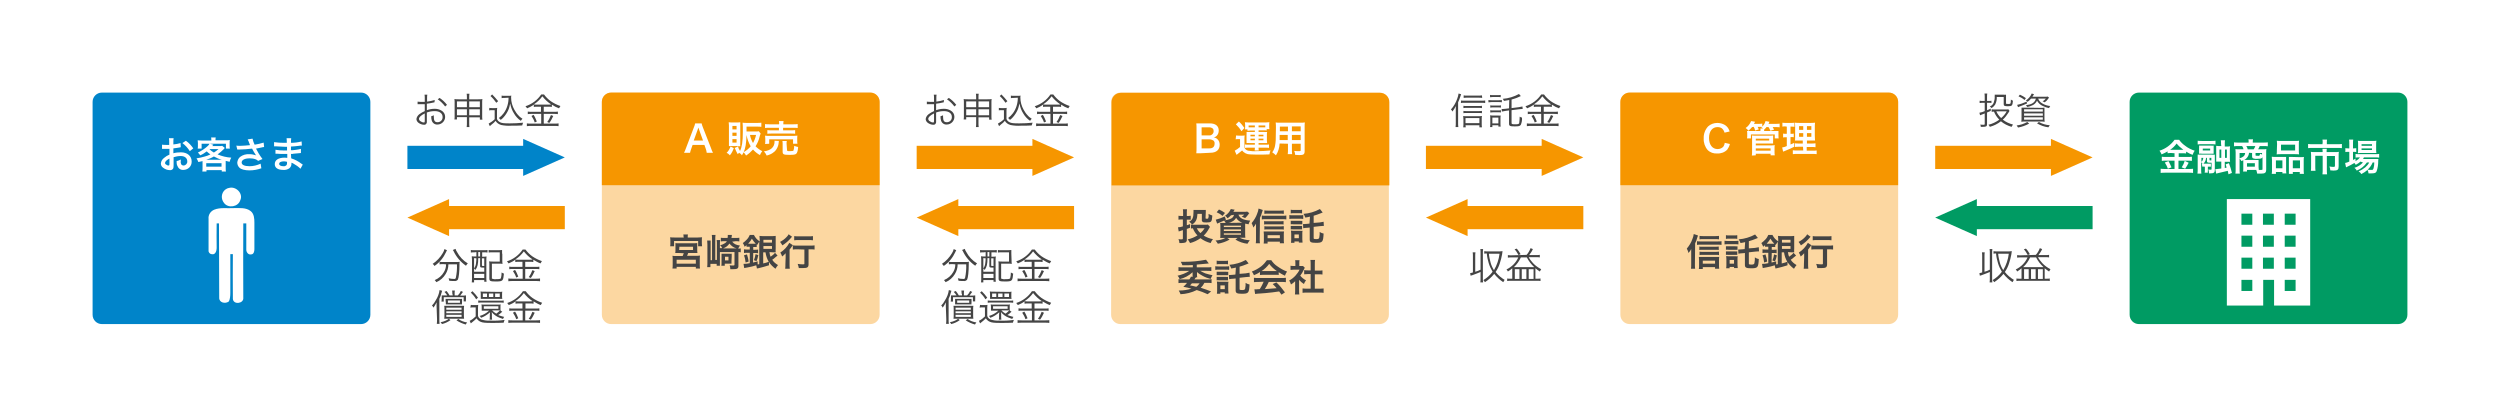 <svg xmlns="http://www.w3.org/2000/svg" width="1080" height="180" viewBox="0 0 1080 180" enable-background="new 0 0 1080 180"><style type="text/css">.st0{fill:#FFFFFF;} .st1{fill:#009B63;} .st2{fill-rule:evenodd;clip-rule:evenodd;fill:#FFFFFF;} .st3{fill-rule:evenodd;clip-rule:evenodd;fill:#444444;} .st4{fill-rule:evenodd;clip-rule:evenodd;fill:#009B63;} .st5{fill-rule:evenodd;clip-rule:evenodd;fill:#F69600;} .st6{fill:#FCD7A1;} .st7{fill:#F69600;} .st8{fill-rule:evenodd;clip-rule:evenodd;fill:#0084C9;} .st9{fill:#0084C9;}</style><path id="base" class="st0" d="M0 0h1080v180h-1080z"/><g id="_1"><path id="base-2" class="st1" d="M924 40h112c2.2 0 4 1.8 4 4v92c0 2.2-1.8 4-4 4h-112c-2.2 0-4-1.8-4-4v-92c0-2.2 1.8-4 4-4z"/><path id="icon" class="st2" d="M962 86v46h15.7v-11.1h4.7v11.1h15.6v-46h-36zm11 39.7h-4.7v-4.8h4.7v4.8zm0-9.6h-4.7v-4.8h4.7v4.8zm0-9.5h-4.7v-4.8h4.7v4.8zm0-9.5h-4.7v-4.8h4.7v4.8zm9.3 19h-4.7v-4.8h4.7v4.8zm0-9.5h-4.7v-4.8h4.7v4.8zm0-9.5h-4.7v-4.8h4.7v4.8zm9.4 28.6h-4.7v-4.8h4.7v4.8zm0-9.6h-4.7v-4.8h4.7v4.8zm0-9.5h-4.7v-4.8h4.7v4.8zm0-9.5h-4.7v-4.8h4.7v4.8z"/><path id="金融商品市場" class="st2" d="M939.4 66.2v1.6h-3.8c-.6 0-1.2 0-1.7-.1v1.8c.6-.1 1.2-.1 1.7-.1h3.8v3.6h-4c-.7 0-1.3 0-2-.1v1.8c.7-.1 1.3-.1 2-.1h10.1c.6 0 1.3 0 1.9.1v-1.8c-.6.1-1.3.1-1.9.1h-4.4v-3.6h4c.6 0 1.2 0 1.8.1v-1.8c-.6.1-1.2.1-1.7.1h-4v-1.6h1.6c.5 0 1 0 1.6.1v-.8c.9.6 1.8 1 2.8 1.4.2-.6.5-1.2.9-1.8-1.5-.5-3-1.2-4.2-2.2-1-.7-1.8-1.5-2.5-2.5h-2c-1.6 2.2-3.9 3.9-6.5 4.7.4.5.7 1.1.9 1.6.9-.4 1.8-.8 2.6-1.3v.8c.5-.1 1-.1 1.6-.1l1.4.1zm-1.9-1.5c1.1-.7 2-1.6 2.8-2.7.8 1 1.8 1.9 2.9 2.7h-5.7zm-2.3 5.5c.5.8 1 1.7 1.3 2.7l1.6-.6c-.4-.9-.8-1.8-1.3-2.7l-1.6.6zm8.6-.7c-.3 1-.7 1.9-1.3 2.8l1.5.6c.5-.9.6-1 .7-1.1.6-1.2.6-1.2.8-1.5l-1.7-.8zm7.6 2.5c.3 0 .6-.1.9 0h.2v1.6c0 .3 0 .7-.1 1h1.4c0-.3-.1-.7 0-1v-1.6h1.3v-1.3c-.3 0-.6.1-.9 0h-2.3c.7-.7 1.1-1.6 1.1-2.5h.4v1.3c0 .7.2.8 1.4.8h.6v2.7c0 .3-.1.3-.4.3-.3 0-.7 0-1-.1.2.5.3 1.1.3 1.7h.4c1.7 0 2.1-.3 2.1-1.5v-6.6c-.4 0-.9.1-1.3 0h-6.1v6.2c0 .7 0 1.3-.1 2h1.7c-.1-.5-.1-1.1-.1-1.6v-3.3c.2.2.5.4.6.6h-.3l.2 1.3zm-.4-3.8h.8c0 .7-.3 1.3-.8 1.7v-1.7zm3.5 0h.8v1.1h-.4c-.4 0-.4 0-.4-.3v-.8zm5.1-5.1h-.6c-.5 0-1 0-1.6-.1v6.8h2.2v3l-2.6.3.4 1.9 1.2-.3c1.3-.3 2.9-.7 3.8-.9.1.6.2.8.3 1.5l1.5-.6c-.3-1.4-.8-2.8-1.3-4.2l-1.4.5c.2.7.3.9.4 1.4-.3.1-.4.1-.8.2v-2.7h2.3c-.1-.6-.1-1.1-.1-1.7v-3.4c0-.5 0-1.1.1-1.6-.5.1-1 .1-1.5.1h-.8v-1c0-.6 0-1.1.1-1.7h-1.8c.1.6.1 1.1.1 1.7l.1.8zm0 1.5v3.6h-.8v-3.6h.8zm1.6 3.6v-3.6h.8v3.6h-.8zm-4.2-7.4c-.6.1-1.2.1-1.7.1h-4.1c-.6 0-1.2 0-1.8-.1v1.6c.6-.1 1.1-.1 1.7-.1h4.3c.6 0 1.1 0 1.7.1v-1.6h-.1zm-.7 3.3v-1.2c-.4 0-.8.1-1.2 0h-5.1c0 .4.1.8 0 1.2v2.3c.4 0 .8-.1 1.2 0h5.1v-2.3zm-1.5.9h-3.2v-.8h3.2v.8zm14.3 7.9c0 .4 0 .8-.1 1.2h1.7v-.7h4c.2.5.3 1 .4 1.6h1.8c1.6 0 2.1-.4 2.1-1.8v-7.4c0-.5 0-.9.1-1.4-.5.1-1 .1-1.5.1h-2.1c.3-.4.5-.9.7-1.4h1.7c.6 0 1.2 0 1.8.1v-1.7c-.6.1-1.3.1-1.9.1h-4.6v-.4c0-.3 0-.6.1-.8v-.2h-2c.1.3.1.7.1 1v.4h-4.4c-.6 0-1.3 0-1.9-.1v1.7c.6-.1 1.2-.1 1.8-.1h1.7c.3.4.5.9.6 1.4h-1.9c-.5 0-1.3 0-1.6-.1l.1 1.4v7.3c0 .6 0 1.3-.1 1.9h1.9c-.1-.6-.1-1.3-.1-2v-4.5c.3.3.6.7.8 1.1.4-.2.5-.2.8-.4v3.7zm3.8-6.8v1.5c0 .3.1.6.4.8.6.2 1.2.3 1.8.2 1.6 0 2-.1 2.3-.7v5.1c0 .4-.1.4-.5.4h-1.1l-.1-1.2v-3.1c-.4 0-.9.1-1.3 0h-4.9c1.2-.6 2-1.8 2.1-3.1l1.3.1zm-1.9-1.6c-.1-.5-.3-1-.6-1.4h3.9c-.2.5-.4 1-.7 1.4h-2.6zm-1.1 1.6c-.1 1.2-.8 1.8-2.4 2.3v-2.3h2.4zm7.4.7c-.3-.1-.5-.2-1-.4 0 .2 0 .5-.1.7-.2.2-.6.3-.9.2-.8 0-.9 0-.9-.3v-.9h2.8v.7h.1zm-6.6 3.7h3.4v1.5h-3.4v-1.5zm12.9-5.3c0 .5 0 1-.1 1.5.6-.1 1.1-.1 1.7-.1h6.3c.6 0 1.1 0 1.7.1-.1-.5-.1-1-.1-1.5v-3c0-.5 0-.9.1-1.4-.6.1-1.2.1-1.8.1h-6c-.6 0-1.2 0-1.8-.1l.1 1.4-.1 3zm1.8-2.7h6.1v2.5h-6.1v-2.5zm-3.9 10.9c0 .6 0 1.2-.1 1.7h1.8v-.8h2.8v.6h1.7c-.1-.5-.1-1-.1-1.4v-5.7h-4.6c-.5 0-1 0-1.6-.1l.1 1.5v4.2zm1.7-4.1h2.8v3.4h-2.8v-3.4zm6.8-1.5h-1.2v7.3h1.7v-.8h3v.8h1.8c-.1-.6-.1-1.1-.1-1.7v-4.1c0-.5 0-1 .1-1.5-.5.1-.9.1-1.4.1l-3.9-.1zm.5 1.5h3.1v3.4h-3.1v-3.4zm12.8-7h-4.2c-.7 0-1.3 0-2-.1v1.8c.7-.1 1.3-.1 2-.1h10.6c.7 0 1.3 0 2 .1v-1.8c-.7.1-1.3.1-2 .1h-4.5v-.8c0-.4 0-.8.1-1.2h-2c.1.4.1.8.1 1.2l-.1.8zm0 3.4h-3.4c-.6 0-1.1 0-1.6-.1l.1 1.4v4.9c0 .6 0 1.3-.1 1.9h2c-.1-.6-.1-1.3-.1-1.9v-4.6h3.2v6c0 .7 0 1.3-.1 2h2c-.1-.7-.1-1.3-.1-2v-5.9h3.5v4.2c0 .4-.1.5-.8.5-.5 0-1.1-.1-1.6-.2.2.5.4 1.1.4 1.7.7 0 1 .1 1.3.1 1.9 0 2.3-.4 2.3-1.8v-4.9c0-.5 0-.9.1-1.4-.5.1-1 .1-1.6.1h-3.7v-.2c0-.4 0-.8.1-1.2h-1.9l.1 1.2-.1.2zm17.5 4.5c-1 1.1-2.3 1.9-3.7 2.3.4.3.8.7 1 1.2 1.8-.7 3.3-1.9 4.4-3.5h1c-.4.8-1 1.5-1.7 2.1-.9.7-1.8 1.3-2.9 1.7.5.3.9.7 1.2 1.2 1-.5 1.9-1.1 2.7-1.8.2.5.4 1 .4 1.5h1.3c1.4 0 1.9-.2 2.2-.9.5-1.4.7-2.9.7-4.4 0-.5 0-.7.1-.9h-6.7c.2-.2.3-.4.4-.7h4.9c.6 0 1.1 0 1.7.1v-1.6c-.6.1-1.1.1-1.7.1h-7c-.5 0-1 0-1.5-.1v1.6c.5-.1 1-.1 1.5-.1h.4c-.5.7-1.2 1.2-1.9 1.6v-1.1c-.5.3-.6.4-1.1.6v-3.5h.3c.4 0 .7 0 1.1.1v-1.7c-.4.1-.8.1-1.1.1h-.3v-2c0-.6 0-1.2.1-1.8h-1.8c.1.6.1 1.2.1 1.8v2h-.4c-.4 0-.8 0-1.3-.1v1.7c.4-.1.8-.1 1.2-.1h.5v4.2c-.6.3-1.2.5-1.8.6l.4 1.9s.1-.1.2-.1l.2-.1c1.1-.5 2.2-1.1 3.2-1.7l.6.8c.7-.4 1.4-.8 2-1.4l1.1.4zm4.9 0c0 .8-.1 1.6-.3 2.4-.2.7-.3.8-.9.8-.6 0-1.1 0-1.7-.1 1-.9 1.7-1.9 2.2-3.1h.7zm-.6-4.1h1.5c-.1-.5-.1-1-.1-1.5v-2.2c0-.5 0-1.1.1-1.6-.6.1-1.1.1-1.7.1h-4.7c-.5 0-1.1 0-1.6-.1.1.5.1 1 .1 1.5v2.3c0 .5 0 1-.1 1.6.5-.1 1-.1 1.5-.1h5zm-4.9-3.8h4.5v.7h-4.5v-.7zm0 1.8h4.5v.7h-4.5v-.7z"/></g><g id="arrow"><g id="arrow-2"><path id="収益" class="st3" d="M857.3 110.7c0-.6 0-1.1.1-1.7h-1.2c.1.6.1 1.1.1 1.7v7c-.4.1-.6.2-1.2.3l.2 1.1.7-.2c1.6-.6 2.2-.8 3.6-1.4v2.8c0 .6 0 1.1-.1 1.7h1.2c-.1-.6-.1-1.1-.1-1.7v-11c0-.6 0-1.1.1-1.7h-1.2c.1.6.1 1.1.1 1.7v7.2c-.7.4-1.5.7-2.3.9v-6.7zm5.3-2.1c-.5 0-.9 0-1.4-.1v1.1c.4-.1.7-.1 1.1-.1.1 1.4.4 2.8.8 4.1.4 1.4 1 2.6 1.7 3.8-1.1 1.5-2.5 2.7-4 3.6.3.3.5.6.7.9 1.5-1 2.9-2.2 4-3.6 1.1 1.4 2.4 2.6 3.9 3.6.2-.4.4-.7.6-1-1.5-.9-2.8-2-3.9-3.4.8-1.2 1.4-2.4 1.8-3.7.4-1.3.8-2.6 1-3.9.2-1.3.2-1.3.2-1.4l-1.2.1h-5.3zm5.2 1c-.3 2.5-1.1 4.9-2.4 7.1-.7-1.1-1.2-2.2-1.5-3.4-.3-1.2-.6-2.4-.7-3.7h4.6zm5.2.7c-.5 0-1.1 0-1.6-.1v1.1c.5-.1 1.1-.1 1.6-.1h2.9c-1 2.3-2.8 4.1-5.1 5.2.3.3.5.6.6.9.7-.4 1.3-.9 1.9-1.4v4.5h-1c-.4 0-.8 0-1.2-.1v1.1c.5-.1 1-.1 1.5-.1h11.5c.5 0 1 0 1.4.1v-1.1c-.4.1-.9.1-1.3.1h-.9v-4.5c.6.5 1.3 1 1.9 1.4.2-.4.4-.7.6-1-1.3-.7-2.5-1.5-3.5-2.6-.7-.8-1.4-1.6-1.9-2.6h3.2c.5 0 1.1 0 1.6.1v-1.1c-.5.1-1.1.1-1.6.1h-3c.6-.8 1.2-1.6 1.6-2.6l-1-.4c-.4 1.1-1 2.1-1.7 2.9l-6.5.2zm6.6.9c.8 1.6 1.9 3 3.2 4.2h-8.8c1.3-1.2 2.3-2.6 3-4.2h2.6zm-5.2 5.1h2v4.2h-2v-4.2zm3 0h2v4.2h-2v-4.2zm3 0h2.1v4.2h-2.1v-4.2zm-6.1-8.6c.7.7 1.2 1.6 1.7 2.5l.9-.4c-.5-.9-1-1.7-1.7-2.4l-.9.3z"/><path id="arrow-3" class="st4" d="M854 86v16l-18-8 18-8zm0 3h50v10h-50v-10z"/></g><g id="arrow-4"><path id="arrow-5" class="st5" d="M886 76v-16l18 8-18 8zm-50-13h50v10h-50v-10z"/><path id="投資" class="st3" d="M857.4 43.6h-1c-.4 0-.8 0-1.2-.1v1l1.2-.1h1v3.6c-.7.3-1.5.6-2.3.7l.3 1.1c.5-.2 1.2-.5 2-.8v4.5c0 .3-.1.4-.5.4-.5 0-.9 0-1.4-.1.1.3.2.7.2 1h.8c1.5 0 1.9-.2 1.9-1.1v-5.1c.6-.3.9-.4 1.6-.7v-1c-.7.4-1 .5-1.6.7v-3.2h.9c.3 0 .7 0 1 .1v-1c-.3.1-.6.1-.9.1h-1v-1.6c0-.5 0-1.1.1-1.6h-1.2c.1.5.1 1.1.1 1.6v1.6zm10.2 3.6c-.3.1-.6.1-1 .1h-4.9c-.4 0-.9 0-1.3-.1v1.1l1-.1c.5 1.3 1.3 2.5 2.3 3.5-1.4 1-3 1.8-4.7 2.2.3.3.5.6.6.9 1.8-.5 3.4-1.3 4.8-2.4 1.3 1.1 2.9 1.9 4.6 2.4.2-.4.4-.7.6-1-1.6-.4-3.1-1.1-4.4-2.1 1-.9 1.8-2 2.5-3.1l.4-.7-.5-.7zm-.7.9c-.6 1.1-1.4 2.1-2.4 2.9-.9-.8-1.6-1.8-2.1-2.9h4.5zm-1.3-6.2v3.1c0 .7.3.9 1.8.9 1.8 0 2-.2 2.2-2.4-.3-.1-.7-.3-.9-.5 0 1.2-.1 1.7-.3 1.8-.3.1-.7.2-1 .1-.7 0-.8 0-.8-.3v-3.7c-.4 0-.7.1-1.1 0h-3.8c0 .2.1.5 0 .7.1.9-.1 1.8-.4 2.7-.3.8-.9 1.4-1.7 1.7.3.2.5.4.7.7.7-.4 1.2-.9 1.6-1.5.5-1 .8-2.2.7-3.3h3zm13.9.7c-.4 1.7-1.8 2.6-4.3 2.8.2.2.4.5.5.8.9-.1 1.7-.4 2.5-.8s1.4-1.1 1.8-1.9c.5.9 1.2 1.6 2.1 2.1 1 .5 2 .9 3.1 1.1.1-.3.3-.6.5-.9-1.2-.1-2.4-.5-3.4-1.1-.9-.5-1.5-1.2-1.8-2.1h3.3c-.4.5-.9.9-1.4 1.2.3.1.6.2.9.4.6-.4 1.1-.9 1.5-1.5l.2-.3.2-.2-.6-.5c-.4.1-.7.1-1.1.1h-5.5c.2-.4.4-.6.4-.6.1-.2.2-.4.3-.5l-1-.3c-.5 1.2-1.4 2.3-2.5 3 .3.2.5.4.7.6.6-.4 1.1-.9 1.5-1.4h2.1zm-4.3-.2c-.8-.6-1.7-1.1-2.6-1.5l-.6.7c.9.4 1.8.9 2.6 1.6l.6-.8zm.3 1.5c-1.3.6-2.7 1.1-4.1 1.4l.4 1 .7-.3c1.4-.5 2-.8 3.2-1.3l-.2-.8zm.3 8.8c-.7.4-1.5.7-2.3 1-.7.2-1.5.4-2.3.5l.6.9c1.7-.3 3.3-.9 4.8-1.7l-.8-.7zm4.2.6c1.5.9 3.2 1.5 4.9 1.7l.6-.9c-1.7-.1-3.3-.6-4.7-1.4l-.8.6zm-5-6.8h-1.7v4.5c0 .5 0 1.1-.1 1.6.6-.1 1.2-.1 1.8-.1h6.5c.6 0 1.2 0 1.8.1-.1-.5-.1-1.1-.1-1.6v-4.5c-.6.1-1.1.1-1.7.1l-6.5-.1zm-.6.7h8.1v1h-8.1v-1zm0 1.8h8.1v1h-8.1v-1zm0 1.7h8.1v1h-8.1v-1z"/></g></g><g id="_1-2"><path id="base-3" class="st6" d="M704 40h112c2.2 0 4 1.8 4 4v92c0 2.2-1.8 4-4 4h-112c-2.2 0-4-1.8-4-4v-92c0-2.2 1.8-4 4-4z"/><path id="base-4_1_" class="st7" d="M700 80v-36c0-2.2 1.8-4 4-4h112c2.2 0 4 1.8 4 4v36"/><path id="C_管理" class="st2" d="M745.1 61.7c-.1.5-.2 1-.5 1.5-.6.8-1.6 1.2-2.6 1.2-2.2 0-3.7-1.8-3.7-4.8 0-2.9 1.4-4.7 3.7-4.7.9 0 1.8.3 2.3 1 .3.4.6.9.7 1.4l2.2-.5c-.1-.4-.3-.8-.5-1.2-.4-.7-1-1.3-1.7-1.7-.9-.5-2-.8-3.1-.8-1.5 0-2.9.5-4 1.5-1.3 1.4-2 3.3-1.9 5.2-.1 1.8.5 3.6 1.7 5 1.1 1.1 2.6 1.6 4.1 1.5 1.6.1 3.3-.5 4.4-1.7.5-.7.9-1.5 1.1-2.4l-2.2-.5zm12.5-6.9c.3.5.5 1 .6 1.6l1.6-.5c-.2-.4-.3-.6-.5-1.1h1.8l-.2.2c.3.1.5.3.7.5h-1.1c0 .3.1.5 0 .8v.3h-5.8c.1.3.1.7.1 1v1.1c0 .4 0 .7-.1 1.1h1.7v-1.7h10.3v1.7h1.7c-.1-.3-.1-.7-.1-1.1v-2.1h-6.2v-.6c.4-.3.7-.7 1-1.1h.9c.3.5.6 1 .8 1.6l1.6-.5-.6-1.1h1.5c.5 0 1 0 1.5.1v-1.6c-.5.1-1 .1-1.6.1h-3.2l.4-.9-1.7-.3c-.2.9-.7 1.7-1.4 2.4v-1.3c-.5.1-.9.1-1.4.1h-2.2l.5-.9-1.7-.3c-.5 1.2-1.3 2.3-2.4 3 .5.3.9.7 1.2 1.2.6-.5 1.1-1 1.6-1.6l.7-.1zm.9 12.3v-.7h6.4v.7h1.8c-.1-.5-.1-1-.1-1.5v-1.6c0-.4 0-.9.1-1.3-.4.1-.9.1-1.3.1h-6.9v-.8h7.5c0-.4-.1-.8 0-1.2v-2.3c-.5.1-.9.1-1.4.1h-6.5c-.4 0-.9 0-1.3-.1.1.3.1.7.1 1.1v5.8c0 .6 0 1.2-.1 1.8l1.7-.1zm0-7.2h5.8v.8h-5.8v-.8zm0 4.2h6.4v1h-6.4v-1zm20.5.9h-2.9c-.5 0-1.1 0-1.6-.1v1.7c.6-.1 1.2-.1 1.8-.1h6.7c.6 0 1.2 0 1.8.1v-1.6c-.6.1-1.1.1-1.7.1h-2.6v-1.6h2.1c.6 0 1.1 0 1.7.1v-1.7c-.6.1-1.1.1-1.7.1h-2v-1.3h3.5c0-.5-.1-1-.1-2.1v-3.4c0-1 0-1.7.1-2.2-.7.1-1.4.1-2.1.1h-4.4c-.7 0-1.4 0-2.2-.1.1.7.1 1.4.1 2.1v3.6c0 1.6 0 1.6-.1 2h3.4v1.3h-1.8c-.6 0-1.1 0-1.6-.1v1.6c.6-.1 1.1-.1 1.7-.1h1.8l.1 1.6zm0-10.5v1.6h-1.8v-1.6h1.8zm1.6 0h1.9v1.6h-1.9v-1.6zm-1.6 3v1.6h-1.8v-1.6h1.8zm1.6 0h1.9v1.6h-1.9v-1.6zm-8.7-2.8v3.1h-.5c-.4 0-.8 0-1.1-.1v1.7c.4-.1.7-.1 1.1-.1h.5v3.8c-.6.3-1.3.5-2 .6l.4 1.8.3-.1c2.5-1 3.1-1.3 4.5-2v-1.7c-.7.4-.9.4-1.6.7v-3.2h.4c.3 0 .7 0 1 .1v-1.6c-.3.1-.7.1-1 .1h-.4v-3.1h.5c.4 0 .8 0 1.2.1v-1.8c-.5.1-.9.1-1.4.1h-2.3c-.5 0-1 0-1.5-.1v1.7c.4-.1.8-.1 1.2-.1l.7.1z"/><path id="信託銀行" class="st3" d="M732.3 105.1c.4-.8.7-1.5.9-2.4.2-.5.3-.8.3-1l-1.8-.6c-.1.8-.3 1.5-.6 2.2-.5 1.5-1.4 2.9-2.4 4.1.3.6.6 1.2.7 1.9.5-.5.9-1.1 1.2-1.7v6.6c0 .6 0 1.3-.1 1.9h1.8c-.1-.6-.1-1.2-.1-1.9l.1-9.1zm10.3-3.2c-.6.1-1.1.1-1.7.1h-5.1c-.5 0-1.1 0-1.6-.1v1.5c.5-.1 1-.1 1.4-.1h5.4c.5 0 1 0 1.6.1v-1.5zm0 4.6c-.4 0-.8.1-1.3.1h-6.1c-.4 0-.8 0-1.1-.1v1.5c.4-.1.8-.1 1.1-.1h6.1c.4 0 .8 0 1.2.1v-1.5zm0 2.2l-1.2.1h-6.1c-.4 0-.8 0-1.1-.1v1.5c.4-.1.8-.1 1.1-.1h6.1c.4 0 .8 0 1.2.1v-1.5zm-7 6.7h5.3v.7h1.8c-.1-.5-.1-1-.1-1.5v-2.2c0-.5 0-.9.1-1.4h-8.8l.1 1.4v2.3c0 .5 0 1-.1 1.5h1.7v-.8zm0-1.5v-1.3h5.3v1.3h-5.3zm-2.5-8.1c.4-.1.9-.1 1.3-.1h7.8c.5 0 1 0 1.5.1v-1.6c-.5.1-1 .1-1.5.1h-7.8c-.4 0-.9 0-1.3-.1v1.6zm20.6 1.8l-1 .1c-.4 0-1.1.1-1.4.1h-.4l.1 1.8c.6-.1 1.2-.2 1.8-.2l1-.1v5.2c0 1.1.6 1.4 2.6 1.4 3 0 3.2-.3 3.4-4-.6-.1-1.1-.3-1.7-.7 0 .8 0 1.7-.2 2.5-.1.4-.4.6-1.2.6-1 0-1.2-.1-1.2-.4v-4.9l2.7-.3c.4 0 1-.1 1.3-.1h.4l-.1-1.8-1.7.3-2.6.2v-3.1c1-.3 2-.6 2.9-1 .7-.3.7-.3 1-.4l-1.2-1.5c-2.2 1.2-4.6 1.9-7.1 2.1.3.5.6 1 .8 1.6.8-.1 1-.2 2-.4l-.2 3zm-8.1-4.4c.4-.1.9-.1 1.3-.1h2.3c.4 0 .9 0 1.3.1v-1.6c-.4.1-.9.1-1.3.1h-2.3c-.4 0-.9 0-1.3-.1v1.6zm-.6 2.4c.4-.1.9-.1 1.3-.1h3.5c.4 0 .8 0 1.2.1v-1.6c-.4.1-.9.1-1.3.1h-3.4c-.4 0-.9 0-1.3-.1v1.6zm.6 2.3c.4 0 .7-.1 1.1 0h3.9v-1.5c-.3 0-.7.1-1 0h-4v1.5zm0 2.2c.3 0 .7-.1 1 0h3.9v-1.5c-.3 0-.7.1-1 0h-3.9v1.5zm1.6 6v-.8h1.9v.5h1.6l-.1-1.4v-2.5c0-.4 0-.8.1-1.2-.4 0-.8.1-1.1 0h-2.7c-.4 0-.8 0-1.2-.1l.1 1.3v2.4c0 .5 0 1-.1 1.6h1.5v.2zm0-3.8h1.9v1.6h-1.9v-1.6zm19.6.6c.4-.8.6-1.7.8-2.6l-1.2-.4c-.1.9-.4 1.8-.7 2.6l1.1.4zm7.1-3.9h1.2c0-.6-.1-1.1 0-1.7v-5.4c-.5.1-1 .1-1.5.1h-4c-.5 0-1 0-1.5-.1 0 .5.1 1 .1 1.7v.7c-1.1-.7-1.9-1.6-2.5-2.8h-1.8c-.3.7-.7 1.4-1.3 2-.5.6-1.1 1-1.7 1.5.3.5.6 1 .8 1.6.4-.3.5-.4.8-.7v.7h1.4v1.2h-.9c-.5 0-1 0-1.6-.1v1.6c.5-.1 1-.1 1.6-.1h.9v4.5c-.9.2-1.8.3-2.7.3l.3 1.8c.2 0 1.1-.2 1.6-.3 1.1-.2 2.5-.5 3.6-.9l.3 1.4c.2-.1.4-.1.5-.1 1.6-.4 3.2-.8 4.7-1.3v-1.4c.7 1.1 1.7 2.1 2.8 2.9.3-.6.7-1.1 1.1-1.6-1-.6-1.9-1.3-2.5-2.3.5-.3.9-.6 1.3-1 .7-.6.7-.6 1-.8l-1.1-1.2c-.5.7-1.2 1.2-1.9 1.7-.3-.6-.4-1.3-.5-2l1.5.1zm-3.2 0c.2 1.5.7 2.9 1.4 4.1-1.1.4-1.5.5-2.4.7v-4.8h1zm-5.3.3h.8c.4 0 .9 0 1.3.1v-1.6c-.4.1-.9.1-1.3.1h-.8v-1.2h1.5v-1.1l.2.2c.3-.5.6-1 .9-1.4v9.7c-.2.1-.5.1-.7.1v-1.3c-.9.3-1.2.3-2 .5l.1-4.1zm-2.2-4c.6-.7 1.2-1.4 1.6-2.2.5.8 1.1 1.6 1.7 2.2h-3.3zm6.6-1.7h3.7v1.2h-3.7v-1.2zm0 2.7h3.7v1.2h-3.7v-1.2zm-6.4 6.7c-.1-1.1-.4-2.1-.7-3.1l-1.3.4c.4 1 .6 2.1.7 3.1l1.3-.4zm24.1-5.2v6c0 .4-.1.4-.7.4-.7 0-1.5-.1-2.2-.2.2.6.4 1.2.5 1.8h1.8c1.9 0 2.4-.3 2.4-1.7v-6.4h.7c.6 0 1.3 0 1.9.1v-1.8c-.6.1-1.3.1-2 .1h-5.4c-.7 0-1.3 0-2-.1v1.8c.7-.1 1.3-.1 2-.1h3v.1zm-6.8-6.6c-.2.4-.5.8-.8 1.1-.8.9-1.8 1.6-2.9 2.2.4.5.7 1 1 1.5 1.4-.9 2.6-1.9 3.7-3.2.3-.4.3-.4.5-.5l-1.5-1.1zm2.4 2.6c.6-.1 1.2-.1 1.9-.1h4.4c.6 0 1.2 0 1.8.1v-1.8c-.6.1-1.2.1-1.8.1h-4.4c-.6 0-1.3 0-1.9-.1v1.8zm-3.8 10.3c0 .7 0 1.4-.1 2h2c-.1-.7-.1-1.3-.1-2v-6.3c.4-.5.6-.7.9-1.2l.5-.7-1.5-1c-.9 1.7-2.3 3.2-3.9 4.2.3.5.6 1.1.8 1.7.5-.4 1-.8 1.5-1.4v1.9l-.1 2.8z"/></g><g id="arrow-6"><g id="arrow-7"><path id="収益-2" class="st3" d="M637.3 110.7c0-.6 0-1.1.1-1.7h-1.2c.1.6.1 1.1.1 1.7v7c-.4.1-.6.2-1.2.3l.2 1.1.7-.2c1.6-.6 2.2-.8 3.6-1.4v2.8c0 .6 0 1.1-.1 1.7h1.2c-.1-.6-.1-1.1-.1-1.7v-11c0-.6 0-1.1.1-1.7h-1.2c.1.6.1 1.1.1 1.7v7.2c-.7.4-1.5.7-2.3.9v-6.7zm5.3-2.1c-.5 0-.9 0-1.4-.1v1.1c.4-.1.7-.1 1.1-.1.1 1.4.4 2.8.8 4.1.4 1.4 1 2.6 1.7 3.8-1.1 1.5-2.5 2.7-4 3.6.3.3.5.6.7.9 1.5-1 2.9-2.2 4-3.6 1.1 1.4 2.4 2.6 3.9 3.6.2-.4.4-.7.6-1-1.5-.9-2.8-2-3.9-3.4.8-1.2 1.4-2.4 1.8-3.7.4-1.3.8-2.6 1-3.9.2-1.3.2-1.3.2-1.4l-1.2.1h-5.3zm5.2 1c-.3 2.5-1.1 4.9-2.4 7.1-.7-1.1-1.2-2.2-1.5-3.4-.3-1.2-.6-2.4-.7-3.7h4.6zm5.2.7c-.5 0-1.1 0-1.6-.1v1.1c.5-.1 1.1-.1 1.6-.1h2.9c-1 2.3-2.8 4.1-5.1 5.2.3.3.5.6.6.9.7-.4 1.3-.9 1.9-1.4v4.5h-1c-.4 0-.8 0-1.2-.1v1.1c.5-.1 1-.1 1.5-.1h11.5c.5 0 1 0 1.4.1v-1.1c-.4.1-.9.1-1.3.1h-.9v-4.5c.6.5 1.3 1 1.9 1.4.2-.4.4-.7.6-1-1.3-.7-2.5-1.5-3.5-2.6-.7-.8-1.4-1.6-1.9-2.6h3.2c.5 0 1.1 0 1.6.1v-1.1c-.5.1-1.1.1-1.6.1h-3c.6-.8 1.2-1.6 1.6-2.6l-1-.4c-.4 1.1-1 2.1-1.7 2.9l-6.5.2zm6.6.9c.8 1.6 1.9 3 3.2 4.2h-8.8c1.3-1.2 2.3-2.6 3-4.2h2.6zm-5.2 5.1h2v4.2h-2v-4.2zm3 0h2v4.2h-2v-4.2zm3 0h2.1v4.2h-2.1v-4.2zm-6.1-8.6c.7.7 1.2 1.6 1.7 2.5l.9-.4c-.5-.9-1-1.7-1.7-2.4l-.9.3z"/><path id="arrow-8" class="st5" d="M634 86v16l-18-8 18-8zm0 3h50v10h-50v-10z"/></g><g id="arrow-9"><path id="arrow-10" class="st5" d="M666 76v-16l18 8-18 8zm-50-13h50v10h-50v-10z"/><path id="信託金" class="st3" d="M629.9 44.2c.4-.8.7-1.7 1-2.6l.3-.9-1.1-.3c-.1.8-.3 1.5-.6 2.3-.6 1.7-1.5 3.3-2.7 4.6.3.2.5.5.6.9.6-.7 1.1-1.5 1.5-2.4v7.2c0 .6 0 1.3-.1 1.9h1.2c-.1-.6-.1-1.2-.1-1.9v-8.8zm10.3-3c-.5.1-1.1.1-1.6.1h-4.9c-.5 0-1 0-1.4-.1v1.1c.5-.1.9-.1 1.4-.1h5c.5 0 1.1 0 1.6.1l-.1-1.1zm0 4.5c-.5.1-.9.1-1.4.1h-5.3c-.4 0-.9 0-1.3-.1v1c.4-.1.9-.1 1.3-.1h5.3c.5 0 .9 0 1.4.1v-1zm0 2.2c-.5.1-.9.1-1.4.1h-5.3c-.4 0-.9 0-1.3-.1v1c.4-.1.9-.1 1.3-.1h5.3c.5 0 .9 0 1.4.1v-1zm-7.1 6.2h6v.9h1.1c-.1-.5-.1-1-.1-1.5v-1.9c0-.5 0-1 .1-1.5-.5.1-1 .1-1.5.1h-5.3c-.4 0-.9 0-1.3-.1 0 .4.1.9.1 1.5v1.9c0 .5 0 1-.1 1.5h1.1l-.1-.9zm0-.9v-2.2h6v2.2h-6zm-2-8.7c.4-.1.9-.1 1.3-.1h7.6c.5 0 1 0 1.6.1v-1.1c-.5.1-1 .1-1.5.1h-7.6c-.5 0-.9 0-1.3-.1l-.1 1.1zm20.8 2.3l-1.6.2c-.4 0-1 .1-1.3.1h-.3l.1 1.1 1.6-.3 1.5-.2v5.7c0 1 .4 1.2 2.4 1.2 1.8 0 2.3-.1 2.7-.7.4-1 .6-2 .5-3.1-.4-.1-.7-.2-1-.4 0 .9-.1 1.9-.2 2.8-.2.4-.5.5-1.8.5-1.2 0-1.5-.1-1.5-.5v-5.6l3.2-.4c.4 0 .9-.1 1.1-.1h.5l-.1-1.1c-.5.1-1 .2-1.6.3l-3.1.4v-3.7c1-.3 2.1-.6 3.1-1.1.6-.3.6-.3.9-.4l-.8-.9c-2.2 1.2-4.5 1.9-7 2.1.2.3.4.6.5.9.9-.1 1.6-.3 2.3-.4l-.1 3.6zm-8.2-4.8l1.2-.1h2.2c.4 0 .8 0 1.2.1v-1c-.4.1-.8.1-1.2.1h-2.2c-.4 0-.8 0-1.2-.1v1zm-.7 2.2l1.3-.1h3.3c.4 0 .8 0 1.2.1v-1c-.4.1-.9.1-1.3.1h-3.2c-.4 0-.9 0-1.3-.1v1zm.8 2.3c.4-.1.8-.1 1.2-.1h2.3c.4 0 .8 0 1.1.1v-1c-.4.1-.8.1-1.1.1h-2.3c-.4 0-.8 0-1.2-.1v1zm0 2.1l1.2-.1h2.3c.4 0 .8 0 1.1.1v-1c-.4.1-.8.1-1.1.1h-2.3c-.4 0-.8 0-1.2-.1v1zm.9 6.4v-.9h2.6v.6h1c-.1-.4-.1-.9-.1-1.3v-2.2c0-.4 0-.8.1-1.3-.4 0-.8.1-1.2 0h-2.1c-.4 0-.9 0-1.3-.1.1.4.1.9.1 1.3v2.2c0 .5 0 1-.1 1.6h1v.1zm0-4.2h2.6v2.5h-2.6v-2.5zm21-4.7v2.2h-4.1c-.5 0-1 0-1.6-.1v1.1c.5-.1 1-.1 1.6-.1h4.2v4.2h-4.4c-.6 0-1.2 0-1.8-.1v1.2c.6-.1 1.2-.1 1.8-.1h10.1c.6 0 1.2 0 1.8.1v-1.2c-.6.1-1.2.1-1.7.1h-4.7v-4.2h4.5c.5 0 1 0 1.6.1v-1.1c-.5.1-1 .1-1.6.1h-4.5v-2.2h2c.5 0 1 0 1.5.1v-1c1 .7 2 1.2 3.1 1.6.2-.4.4-.7.6-1-1.5-.5-2.9-1.2-4.2-2.1-1.1-.8-2.1-1.8-2.9-2.9h-1.2c-1.6 2.4-4 4.2-6.8 5.1.3.3.5.6.7.9 1-.4 2-.9 2.9-1.6v1c.5-.1 1-.1 1.5-.1h1.6zm-1.7-.9c-.5 0-.9 0-1.4-.1 1.4-.9 2.7-2.1 3.7-3.5 1.1 1.4 2.4 2.6 3.8 3.5-.5.1-.9.1-1.4.1h-4.7zm-2.4 4.9c.6.9 1.1 1.8 1.4 2.8l.9-.4c-.4-1-.8-2-1.4-2.9l-.9.5zm8.4-.4c-.4 1.1-.9 2.1-1.6 3l.9.4c.7-.9 1.2-1.9 1.7-3l-1-.4z"/></g></g><g id="_1-3"><path id="base-5" class="st6" d="M484 40h112c2.2 0 4 1.8 4 4v92c0 2.2-1.8 4-4 4h-112c-2.2 0-4-1.8-4-4v-92c0-2.2 1.8-4 4-4z"/><path id="base-6_1_" class="st7" d="M480.2 80.1v-36c0-2.2 1.8-4 4-4h112c2.2 0 4 1.8 4 4v36"/><path id="B_運用" class="st2" d="M522.8 66c2.7 0 4.1-1.3 4.1-3.5 0-.9-.3-1.8-1-2.4-.4-.4-1-.7-1.6-.7.5-.1.9-.3 1.3-.7.6-.6.9-1.4.9-2.3 0-2-1.4-3.1-3.9-3.1h-5.8c.1.7.1 1.3.1 2v8.7c0 .7 0 1.4-.1 2.2h2l4-.2zm-3.7-7.5v-3.5h3.3c.6 0 1.1.2 1.5.5.3.3.4.8.4 1.2 0 .9-.7 1.7-1.6 1.8h-3.6zm0 1.7h3.4c.6 0 1.2.2 1.7.5.4.4.6.9.5 1.4 0 1.3-.8 2-2.2 2h-3.4v-3.9zm23-3.8v.6h-3.6c0 .4.1.8 0 1.2v3.6c.4 0 .9-.1 1.3 0h2.3v.7h-3c-.4 0-.8 0-1.3-.1v1.5c.4-.1.9-.1 1.3-.1h3c0 .4 0 .8-.1 1.2h1.8c-.1-.4-.1-.8-.1-1.2h3.2c.4 0 .9 0 1.3.1v-1.5c-.4.1-.9.1-1.3.1h-3.2v-.7h3.7l-.1-1.2v-2.4c0-.4 0-.8.1-1.2-.4 0-.9.1-1.3 0h-2.4v-.7h2.3c.4 0 .8 0 1.2.1v-.6h1.2c-.1-.3-.1-.7-.1-1v-1c0-.3 0-.7.1-1l-1.5.1h-7.5c-.5 0-1 0-1.6-.1 0 .3.1.7.1 1.1v1c0 .3 0 .7-.1 1h1.1v.6l1.2-.1h2zm0-1.4h-2.7v-.8h2.7v.8zm1.6 0v-.8h2.9v.8h-2.9zm-1.6 3.2v.7h-1.9v-.7h1.9zm1.6 0h2.1v.7h-2.1v-.7zm-1.6 1.7v.7h-1.9v-.7h1.9zm1.6 0h2.1v.7h-2.1v-.7zm-9.8-6.2c.9.9 1.8 1.9 2.4 3l1.3-1.4c-.7-1-1.5-2-2.4-2.8l-1.3 1.2zm-.1 6.5c.4-.1.7-.1 1.1-.1h.8v3.4c-.7.6-1.5 1.2-2.3 1.6l.8 1.8.5-.4c.7-.5 1.3-1 1.9-1.5.8 1.1 2.1 1.7 3.4 1.7.7 0 2 .1 3 .1 1.9 0 3.2 0 5.4-.1.1-.6.2-1.2.5-1.7-2 .2-4 .3-6 .3-1.2.1-2.5 0-3.7-.2-.7-.2-1.3-.6-1.6-1.3v-3.6c0-.6 0-1.2.1-1.7-.4.1-.8.1-1.2.1h-1.2c-.4 0-.9 0-1.3-.1l-.2 1.7zm22.6 1.9v2.6c0 .6 0 1.3-.1 1.9h1.9c-.1-.6-.1-1.3-.1-1.9v-2.6h3.8v2.8c0 .3-.1.4-.8.4-.5 0-1.2 0-2-.1.2.5.4 1.1.4 1.7l1.8.1c1.8 0 2.3-.3 2.3-1.7v-10.6c0-.9 0-1.3.1-1.8-.6.1-1.2.1-1.8.1h-9c-.9 0-1.3 0-1.8-.1.1.8.1 1.5.1 2.3 0 1.9-.1 4.2-.1 5.5 0 .8-.2 1.6-.3 2.4-.2 1-.6 1.9-1.2 2.7.6.4 1.1.8 1.6 1.3 1-1.5 1.5-3.3 1.6-5.1l3.6.1zm0-1.6h-3.6v-2.2h3.5v2.2zm1.7 0v-2.2h3.8v2.2h-3.8zm-1.7-3.8h-3.5v-2h3.5v2zm1.7 0v-2.1h3.8v2.1h-3.8z"/><path id="投資信託_委託会社" class="st3" d="M521.8 97c-.3.1-.6.1-1 .1h-5c-.4 0-.9 0-1.3-.1v1.7c.3 0 .4 0 .8-.1.5 1.2 1.1 2.2 2 3.1-1.3.8-2.7 1.4-4.2 1.7.4.5.7 1 1 1.6 1.6-.4 3.1-1.1 4.5-2.1 1.3 1 2.8 1.7 4.4 2.1.2-.6.6-1.2 1-1.7-1.4-.2-2.8-.8-4-1.5.9-.9 1.7-1.9 2.3-3.1.1-.2.3-.4.4-.7l-.9-1zm-1.4 1.6c-.5.8-1.1 1.5-1.8 2.1-.7-.6-1.2-1.3-1.6-2.1h3.4zm-9.3-5.3h-.8c-.4 0-.8 0-1.2-.1v1.7c.4 0 .8-.1 1.1-.1h.8v3c-.7.2-1.4.4-2.1.4l.3 1.8 1.8-.6v3.5c0 .4-.1.5-.5.5-.5 0-1 0-1.4-.1.2.5.4 1.1.4 1.7h1c.5 0 1-.1 1.5-.2.5-.2.8-.8.7-1.3v-4.6l1.4-.5v-1.6c-.7.3-1 .4-1.4.5v-2.4h1.7v-1.7l-.8.1h-.9v-1.3c0-.5 0-1.1.1-1.6h-1.8c.1.5.1 1.1.1 1.6v1.3zm9.8-1.6v-1h-5.3v.7c0 2.6-.4 3.6-1.9 4.4.5.3.9.7 1.3 1.2 1.6-1 2.2-2.3 2.3-4.6h1.9v2.4c-.1.5.1 1 .6 1.2.5.1.9.1 1.4.1 2.1 0 2.3-.2 2.5-2.6v-.4c-.6-.2-1.1-.4-1.6-.7v.7c.1.4 0 .9-.2 1.3-.2.1-.4.1-.5.1-.5 0-.6 0-.6-.4l.1-2.4zm12.2 1.1c-.2.9-.8 1.5-1.7 1.8-.8.3-1.6.5-2.4.6l.6-.3-.5-1.4c-1.2.6-2.6 1.1-3.9 1.4l.6 1.7c.3-.1.5-.2.7-.3 1.2-.5 1.4-.6 2.3-1 .3.3.5.7.7 1h-2.4c.1.6.1 1.1.1 1.7v3.2c0 .7 0 1.3-.1 1.6h2.3c-1.3.7-2.8 1-4.3 1.1.4.4.7.9 1 1.4 1.8-.3 3.5-.9 5.1-1.8l-1-.7h4.4l-.9.7c1.6 1 3.4 1.6 5.2 1.8.3-.5.6-1 1-1.5-1.5-.1-3-.4-4.4-1.1h2.5c-.1-.6-.1-1.1-.1-1.7v-4.4l1.5.3c.1-.6.4-1.1.7-1.6-2.9-.2-4.6-1-5.1-2.6h2.5c-.3.4-.7.7-1.1.9l1.5.6c.5-.5 1-1 1.4-1.6.2-.3.2-.4.4-.5l-.9-.7c-.4.1-.9.1-1.3.1h-4.7l.3-.5.3-.4-1.7-.3c-.5 1.2-1.4 2.2-2.5 2.9.4.3.8.6 1.1 1.1.5-.4 1.1-.8 1.5-1.3l1.3-.2zm-2.4 3.5c.6-.1 1.2-.3 1.8-.7.6-.3 1.1-.8 1.5-1.5.6 1 1.6 1.8 2.7 2.1l-6 .1zm-2 1.2h7.4v.6h-7.4v-.6zm0 1.6h7.4v.7h-7.4v-.7zm0 1.7h7.4v.6h-7.4v-.6zm.5-8.8c-.8-.6-1.7-1.1-2.6-1.5l-1 1.2c.9.4 1.8.9 2.5 1.6l1.1-1.3zm15.1 2.1c.4-.8.7-1.5.9-2.4.2-.5.3-.8.3-1l-1.8-.6c-.1.8-.3 1.5-.6 2.2-.5 1.5-1.4 2.9-2.4 4.1.3.6.6 1.2.7 1.9.5-.5.9-1.1 1.2-1.7v6.6c0 .6 0 1.3-.1 1.9h1.8c-.1-.6-.1-1.2-.1-1.9l.1-9.1zm10.3-3.2c-.6.1-1.1.1-1.7.1h-5.1c-.5 0-1.1 0-1.6-.1v1.5c.5-.1 1-.1 1.4-.1h5.4c.5 0 1 0 1.6.1v-1.5zm0 4.6c-.4 0-.8.1-1.3.1h-6.1c-.4 0-.8 0-1.1-.1v1.5c.4-.1.8-.1 1.1-.1h6.1c.4 0 .8 0 1.2.1v-1.5h.1zm0 2.2l-1.2.1h-6.1c-.4 0-.8 0-1.1-.1v1.5c.4-.1.8-.1 1.1-.1h6.1c.4 0 .8 0 1.2.1v-1.5zm-7 6.7h5.3v.7h1.8c-.1-.5-.1-1-.1-1.5v-2.2c0-.5 0-.9.1-1.4h-8.8l.1 1.4v2.3c0 .5 0 1-.1 1.5h1.7v-.8zm0-1.5v-1.3h5.3v1.3h-5.3zm-2.5-8.1c.4-.1.9-.1 1.3-.1h7.8c.5 0 1 0 1.5.1v-1.7c-.5.1-1 .1-1.5.1h-7.8c-.4 0-.9 0-1.3-.1v1.7zm20.6 1.8l-1 .1c-.4 0-1.1.1-1.4.1h-.4l.1 1.8c.6-.1 1.2-.2 1.8-.2l1-.1v5.2c0 1.1.6 1.4 2.6 1.4 3 0 3.2-.3 3.4-4-.6-.1-1.1-.3-1.7-.7 0 .8 0 1.7-.2 2.5-.1.4-.4.6-1.2.6-1 0-1.2-.1-1.2-.4v-4.9l2.7-.3c.4 0 1-.1 1.3-.1h.4l-.1-1.8-1.7.3-2.6.2v-3.1c1-.3 2-.6 2.9-1 .7-.3.7-.3 1-.4l-1.2-1.5c-2.2 1.2-4.6 1.9-7.1 2.1.3.5.6 1 .8 1.6.8-.1 1-.2 2-.4l-.2 3zm-8.1-4.4c.4-.1.9-.1 1.3-.1h2.3c.4 0 .9 0 1.3.1v-1.6c-.4.1-.9.1-1.3.1h-2.3c-.4 0-.9 0-1.3-.1v1.6zm-.6 2.4c.4-.1.9-.1 1.3-.1h3.5c.4 0 .8 0 1.2.1v-1.7c-.4.1-.9.1-1.3.1h-3.4c-.4 0-.9 0-1.3-.1v1.7zm.6 2.3c.4 0 .7-.1 1.1 0h3.9v-1.5c-.3 0-.7.1-1 0h-4v1.5zm0 2.2c.3 0 .7-.1 1 0h3.9v-1.5c-.3 0-.7.1-1 0h-3.9v1.5zm1.6 6v-.8h1.9v.5h1.6l-.1-1.4v-2.5c0-.4 0-.8.1-1.2-.4 0-.8.1-1.1 0h-2.7c-.4 0-.8 0-1.2-.1l.1 1.3v2.4c0 .5 0 1-.1 1.6h1.5v.2zm0-3.8h1.9v1.6h-1.9v-1.6zm-36 24.6c-1.5-.6-3-1.1-4.5-1.6.7-.6 1.2-1.3 1.6-2.1h1.4c.6 0 1.2 0 1.7.1v-1.7c-.4.1-.9.1-1.3.1h-6.1c.4-.6.5-.7.7-.9h.5c-.1-.4-.1-.8-.1-1.2v-1.1c.7.7 1.6 1.2 2.5 1.7 1.1.6 2.2 1 3.4 1.3.2-.6.5-1.1.8-1.6-1.1-.2-2.1-.5-3.1-.8-.8-.3-1.5-.7-2.2-1.1h2.9c.6 0 1.3 0 1.9.1v-1.7c-.6.1-1.3.1-1.9.1h-4.4v-1.2c2.9-.3 3.1-.3 4.3-.4.6-.1.6-.1.9-.1l-1.2-1.6c-3.1.6-6.2.9-9.3.9h-1.6c.3.5.5 1 .7 1.5 2.5 0 3.2 0 4.5-.1v1h-4.2c-.7 0-1.3 0-2-.1v1.7c.6-.1 1.3-.1 1.9-.1h2.8c-1.5 1-3.3 1.7-5.1 2.1.4.4.7.9.9 1.5 2.1-.5 4-1.5 5.6-3v2l-.7-.1c-.2.4-.4.8-.7 1.2h-3.4c-.4 0-.9 0-1.3-.1v1.7c.6-.1 1.2-.1 1.8-.1h1.9c-.5.6-1 1.2-1.6 1.7 1.5.3 2.2.4 3.5.8-1.6.5-3.4.8-5.1.8h-.4c.3.5.6 1.1.8 1.6 2.4-.1 4.8-.7 7-1.8 1.6.5 3.2 1.1 4.7 1.8l1.5-1.2zm-4.9-3.6c-.4.6-.9 1.2-1.5 1.6-2-.5-2-.5-2.7-.6.4-.4.5-.6.8-.9h3.4v-.1zm15.4-3.7l-1 .1c-.4 0-1.1.1-1.4.1h-.4l.1 1.8c.6-.1 1.2-.2 1.8-.2l1-.1v5.2c0 1.1.6 1.4 2.6 1.4 3 0 3.2-.3 3.4-4-.6-.1-1.1-.3-1.7-.7 0 .8 0 1.7-.2 2.5-.1.4-.4.6-1.2.6-1 0-1.2-.1-1.2-.4v-4.9l2.7-.3c.4 0 1-.1 1.3-.1h.4l-.1-1.8-1.7.3-2.6.2v-3.1c1-.3 2-.6 2.9-1 .7-.3.7-.3 1-.4l-1.2-1.5c-2.2 1.2-4.6 1.9-7.1 2.1.3.5.6 1 .8 1.6.8-.1 1-.2 2-.4l-.2 3zm-8.1-4.4c.4-.1.9-.1 1.3-.1h2.3c.4 0 .9 0 1.3.1v-1.6c-.4.1-.9.1-1.3.1h-2.3c-.4 0-.9 0-1.3-.1v1.6zm-.6 2.4c.4-.1.9-.1 1.3-.1h3.5c.4 0 .8 0 1.2.1v-1.6c-.4.1-.9.1-1.3.1h-3.4c-.4 0-.9 0-1.3-.1v1.6zm.6 2.3c.4 0 .7-.1 1.1 0h3.9v-1.5c-.3 0-.7.1-1 0h-4v1.5zm0 2.2c.3 0 .7-.1 1 0h3.9v-1.5c-.3 0-.7.1-1 0h-3.9v1.5zm1.6 6v-.8h1.9v.5h1.6l-.1-1.4v-2.5c0-.4 0-.8.1-1.2-.4 0-.8.1-1.1 0h-2.7c-.4 0-.8 0-1.2-.1l.1 1.3v2.4c0 .5 0 1-.1 1.6h1.5v.2zm0-3.8h1.9v1.6h-1.9v-1.6zm17.1-4.5l1.4-.1h5.3c.5 0 1 0 1.4.1v-1.2c.9.6 1.8 1.1 2.7 1.5.2-.6.5-1.2.9-1.8-1.5-.5-2.8-1.3-4.1-2.2-1.1-.7-2-1.6-2.7-2.7h-1.9c-.7 1-1.5 1.9-2.5 2.7-1.2.9-2.6 1.7-4 2.2.4.5.7 1.1.9 1.6.9-.4 1.8-.8 2.6-1.4v1.3zm1.4-1.7h-.7c1.3-.8 2.4-1.9 3.3-3.1.9 1.2 2.1 2.3 3.3 3.1h-5.9zm.2 4.6c-.5 1.1-1 2.2-1.7 3.2-.8 0-1.3.1-1.4.1h-.9l.3 2c.7-.1 1.4-.2 2.1-.2.6 0 3.8-.3 5.4-.5.6-.1 1.6-.2 2.9-.4.3.4.4.6 1 1.4l1.5-1c-1.1-1.5-2.3-3-3.7-4.3l-1.6.7c.9.9 1.2 1.2 1.7 1.8-2.2.2-2.2.2-5.1.4.7-1 1.2-2 1.7-3.1h5.5c.6 0 1.3 0 1.9.1v-1.9c-.6.1-1.2.1-1.9.1h-10c-.6 0-1.3 0-1.9-.1v1.9c.6-.1 1.3-.1 1.9-.1l2.3-.1zm15.3-.8c.6.7 1.3 1.3 2.1 1.8.2-.6.5-1.1.9-1.6-1-.5-1.8-1.2-2.5-2 .6-.8 1.2-1.8 1.6-2.7.1-.2.2-.5.4-.7l-.8-.8c-.3 0-.6.1-.9 0h-.7v-1.3c0-.4 0-.8.1-1.2h-1.9c.1.4.1.8.1 1.2v1.3h-.8c-.4 0-.8 0-1.3-.1v1.8l1.3-.1h2.6c-.4.9-1 1.7-1.7 2.5-.8.9-1.7 1.6-2.8 2.2.4.5.6 1.1.8 1.7.6-.4 1.2-.8 1.8-1.4v4c0 .6 0 1.1-.1 1.7h1.9c-.1-.5-.1-1.1-.1-1.6v-4.7zm6.8-2.4h1.7c.6 0 1.1 0 1.6.1v-1.8c-.5.1-1 .1-1.6.1h-1.7v-2.9c0-.6 0-1.1.1-1.7h-2c.1.6.1 1.1.1 1.7v2.8h-1.2c-.5 0-1 0-1.6-.1v1.8c.5 0 1-.1 1.6-.1h1.2v6.3h-1.7c-.6 0-1.2 0-1.8-.1v1.9c.6-.1 1.2-.1 1.8-.1h5.5c.6 0 1.2 0 1.8.1v-1.9c-.6.1-1.2.1-1.8.1h-2v-6.2z"/></g><g id="arrow-11"><g id="arrow-12"><path id="分配金_償還金" class="st3" d="M412.7 114.2c0 1.2-.3 2.3-.9 3.3-.9 1.6-2.3 2.8-4 3.5.3.3.5.6.7.9 1.7-.7 3.1-2 4-3.5.8-1.3 1.2-2.7 1.2-4.2h3.7c.1 2-.1 4-.5 5.9-.1.3-.5.5-.8.4-.8 0-1.5-.1-2.3-.3l.3 1.1c1 .1 1.6.1 2.1.1.6.1 1.2-.1 1.6-.6.4-.8.7-3.5.7-6.6 0-.4 0-.8.1-1.1-.6.1-1.1.1-1.7.1h-5.3c-.6 0-1.1 0-1.7-.1v1.1c.5-.1 1.1-.1 1.6-.1l1.2.1zm-.7-6.6c-.1.6-.4 1.2-.7 1.7-1.1 1.9-2.6 3.5-4.4 4.7.3.2.6.5.8.9 2.2-1.5 3.9-3.6 5-6 .1-.3.3-.6.4-.8l-1.1-.5zm3.6.4l.3.4c1.2 2.6 3.1 4.8 5.4 6.4.2-.4.5-.7.8-1-2-1.2-3.6-2.9-4.7-5-.3-.4-.5-.9-.6-1.3l-1.2.5zm10.2.9v1.9h-.4c-.5 0-1.1 0-1.6-.1l.1 1.6v7.7c0 .7 0 1.3-.1 2h1v-1h4.4v.7h1c-.1-.5-.1-1.1-.1-1.6v-7.7c0-.5 0-1 .1-1.6-.6.1-1.1.1-1.7.1h-.2v-1.9h.7c.5 0 1.1 0 1.6.1v-1.1c-.6.1-1.1.1-1.7.1h-3.9c-.5 0-1.1 0-1.6-.1v1.1c.5-.1 1.1-.1 1.6-.1l.8-.1zm.8 0h.8v1.9h-.8v-1.9zm-.8 2.7c0 .8-.1 1.6-.2 2.4-.1.7-.4 1.4-.8 2l.6.6c.9-1.3 1.2-2.5 1.2-5.1h.8v3.4c0 .6.2.7 1.2.7h.6v1.8h-4.4v-5.9l1 .1zm2.4 0h1v3.3h-.4c-.5 0-.6 0-.6-.3v-3zm-3.4 6.7h4.4v1.8h-4.4v-1.8zm12.1-8.7v-1.6l-1.5.1h-2.7c-.6 0-1.1 0-1.6-.1v1.1c.5-.1 1.1-.1 1.6-.1h3.2v4h-3c-.5 0-1 0-1.6-.1.1.5.1 1 .1 1.6v5.8c0 1.1.4 1.3 2.7 1.3 3.2 0 3.3-.2 3.6-3.4-.4-.1-.7-.3-1-.5 0 .9-.1 1.7-.3 2.5-.2.3-.6.4-2.1.4-.6.1-1.1 0-1.7-.2-.1-.1-.2-.3-.1-.4v-6.1h3c.5 0 1 0 1.6.1-.1-.5-.1-1-.1-1.5l-.1-2.9zm8.8 3.5v2.2h-4.1c-.5 0-1 0-1.6-.1v1.1c.5-.1 1-.1 1.6-.1h4.2v4.2h-4.4c-.6 0-1.2 0-1.8-.1v1.2c.6-.1 1.2-.1 1.8-.1h10.1c.6 0 1.2 0 1.8.1v-1.2c-.6.1-1.2.1-1.7.1h-4.7v-4.2h4.5c.5 0 1 0 1.6.1v-1.1c-.5.1-1 .1-1.6.1h-4.5v-2.2h2c.5 0 1 0 1.5.1v-1c1 .6 2 1.2 3.1 1.6.2-.4.4-.7.6-1-1.5-.5-2.9-1.2-4.2-2.1-1.1-.8-2.1-1.8-2.9-2.9h-1.2c-1.6 2.4-4 4.2-6.8 5.1.3.3.5.6.7.9 1-.4 2-.9 2.9-1.6v1c.5-.1 1-.1 1.5-.1h1.6zm-1.7-.9c-.5 0-.9 0-1.4-.1 1.4-.9 2.7-2.1 3.7-3.5 1.1 1.4 2.4 2.6 3.8 3.5-.5.1-.9.1-1.4.1h-4.7zm-2.4 4.9c.6.9 1.1 1.8 1.4 2.8l.9-.4c-.4-1-.8-2-1.4-2.9l-.9.5zm8.4-.4c-.4 1.1-.9 2.1-1.6 3l.9.4c.7-.9 1.2-1.9 1.7-3l-1-.4zm-34.4 10.9h-1.4c-.4-.7-.8-1.3-1.3-1.9l-.9.4c.5.5.9 1 1.2 1.5h-2.4c0 .3.1.7 0 1v.6c0 .3 0 .7-.1 1.1h1v-1.9h8.6v1.8h1c0-.3-.1-.7 0-1v-1.6c-.6.1-1.1.1-1.7.1h-.8c.4-.5.8-1 1.2-1.6l-.9-.4c-.3.7-.8 1.4-1.3 1.9h-1.4v-.8c0-.4 0-.9.1-1.3h-1.2c.1.4.1.9.1 1.3.2 0 .2.8.2.8zm-6.8 10.4c0 .6 0 1.3-.1 1.9h1.2c-.1-.6-.1-1.3-.1-1.9v-8.9c.4-.8.7-1.6.9-2.5.2-.5.2-.7.3-1l-1.1-.3c-.2 1.6-.8 3.1-1.7 4.5-.4.8-1 1.6-1.6 2.2.3.2.5.5.6.9.6-.7 1-1.5 1.4-2.3v1.9l.2 5.5zm3.8-7.3v.8h7.1c0-.3-.1-.5 0-.8v-1.6c-.4 0-.9.1-1.3 0h-5.8v1.6zm.9-.9h5.2v1h-5.2v-1zm5.6 7.9h1.4c-.1-.5-.1-1-.1-1.5v-2.6c0-.5 0-1 .1-1.5h-8.6c.1.5.1 1 .1 1.5v2.6c0 .5 0 1-.1 1.5h7.2zm-6.3-4.8h6.6v.9h-6.6v-.9zm0 1.6h6.6v.8h-6.6v-.8zm0 1.5h6.6v.9h-6.6v-.9zm4.4 2.4c1.2.8 2.6 1.4 4 1.8.2-.3.3-.6.6-.9-1.4-.2-2.7-.7-3.8-1.5l-.8.6zm-3.3-.7c-.4.3-.8.6-1.3.8-.7.3-1.5.6-2.3.7.3.2.5.5.6.8 1.3-.3 2.6-.9 3.7-1.7l-.7-.6zm22.3-3.6v-1.6c0-.3 0-.7.1-1-.4.1-.8.1-1.2.1h-5.9c-.4 0-.8 0-1.2-.1l.1 1v1.7h3.2c-1.2 1.1-2.6 1.9-4.1 2.3.3.2.5.5.6.8 1.4-.5 2.8-1.4 3.9-2.4l-.1 1.1v.6c0 .5 0 1-.1 1.5h1.1c-.1-.5-.1-1-.1-1.5v-.6c0-.4 0-.8-.1-1.2.5.6 1 1.1 1.6 1.5 1 .7 2.1 1.1 3.3 1.5.1-.3.3-.6.5-.9-.9-.2-1.8-.5-2.6-.8.5-.3 1-.7 1.5-1.2l.3-.2-.8-.6zm-1.1 0h.9c-.5.5-1 1-1.6 1.4-.7-.4-1.3-.9-1.8-1.4h2.5zm-6.1-1.8h6.3v1.1h-6.3v-1.1zm-5.6-5.9c.9.9 1.7 1.8 2.3 2.9l.8-.7c-.7-1-1.5-1.9-2.4-2.8l-.7.6zm-.2 6.5c.4-.1.8-.1 1.2-.1h1.1v3.9c-.8.8-1.6 1.4-2.6 1.9l.5 1.1.6-.5c.7-.5 1.3-1.1 1.9-1.7.4.7 1 1.2 1.7 1.5.9.4 1.9.5 4.8.5 1.8 0 3.6 0 5.2-.1.1-.4.2-.8.4-1.2-2.1.3-4.2.4-6.3.3-1.3.1-2.6-.1-3.8-.5-.7-.3-1.2-.8-1.4-1.5v-3.1c0-.6 0-1.1.1-1.7-.4.1-.8.1-1.2.1h-.8c-.4 0-.8 0-1.2-.1l-.2 1.2zm5.7-6.9c-.4 0-.9 0-1.3-.1l.1 1v2.2h9.3c-.1-.3-.1-.7-.1-1.1v-1c0-.3 0-.7.1-1-.4.1-.9.1-1.3.1l-6.8-.1zm1.5 2.3h-1.8v-1.5h1.8v1.5zm2.7 0h-1.9v-1.5h1.9v1.5zm.8 0v-1.5h2v1.5h-2zm-7.2 2.5c.5-.1.9-.1 1.4-.1h8c.5 0 1 0 1.6.1v-1c-.5.1-1 .1-1.6.1h-7.8c-.5 0-1 0-1.6-.1v1zm19 .3v2.2h-4.1c-.5 0-1 0-1.6-.1v1.1c.5-.1 1-.1 1.6-.1h4.2v4.2h-4.4c-.6 0-1.2 0-1.8-.1v1.2c.6-.1 1.2-.1 1.8-.1h10.1c.6 0 1.2 0 1.8.1v-1.2c-.6.1-1.2.1-1.7.1h-4.7v-4.2h4.5c.5 0 1 0 1.6.1v-1.1c-.5.1-1 .1-1.6.1h-4.5v-2.2h2c.5 0 1 0 1.5.1v-1c1 .6 2 1.2 3.1 1.6.2-.4.4-.7.6-1-1.5-.5-2.9-1.2-4.2-2.1-1.1-.8-2.1-1.8-2.9-2.9h-1.2c-1.6 2.4-4 4.2-6.8 5.1.3.3.5.6.7.9 1-.4 2-.9 2.9-1.6v1c.5-.1 1-.1 1.5-.1h1.6zm-1.7-.9c-.5 0-.9 0-1.4-.1 1.4-.9 2.7-2.1 3.7-3.5 1.1 1.4 2.4 2.6 3.8 3.5-.5.1-.9.1-1.4.1h-4.7zm-2.4 4.9c.6.9 1.1 1.8 1.4 2.8l.9-.4c-.4-1-.8-2-1.4-2.9l-.9.5zm8.4-.4c-.4 1.1-.9 2.1-1.6 3l.9.4c.7-.9 1.2-1.9 1.7-3l-1-.4z"/><path id="arrow-13" class="st5" d="M414 86v16l-18-8 18-8zm0 3h50v10h-50v-10z"/></g><g id="arrow-14"><path id="arrow-15" class="st5" d="M446 76v-16l18 8-18 8zm-50-13h50v10h-50v-10z"/><path id="お申込金" class="st3" d="M407.8 43.2c-1.1.3-2.2.6-3.3.7v-1.5c0-.5 0-1 .1-1.5h-1.2c.1.5.1 1 .1 1.5v1.6h-1.5c-.5 0-1.1 0-1.6-.1v1.1h3.1v3c-.8.3-1.6.8-2.3 1.3-.7.5-1.2 1.3-1.3 2.1 0 .6.3 1.1.7 1.5.7.6 1.7 1 2.6 1 .6.1 1.1-.4 1.2-1v-4.3c1.1-.4 2.2-.6 3.4-.6 2.1 0 3.4 1 3.4 2.5.1 1.2-.8 2.2-2 2.3h-.2c-1.2 0-1.6-.7-1.6-2.4v-.6c-.3.2-.7.3-1.1.4 0 .6 0 1.2.2 1.8.3 1.1 1.3 1.9 2.5 1.8 1.8 0 3.3-1.5 3.3-3.3 0-1.2-.6-2.2-1.7-2.8-.9-.5-1.8-.7-2.8-.7-1.2 0-2.3.2-3.4.6v-2.8c1-.1 1.9-.3 2.8-.5l.5-.1.1-1zm-4.3 8.9c0 .7 0 .8-.4.8-.5 0-1-.2-1.4-.5-.4-.2-.6-.5-.7-1 0-.8.9-1.6 2.5-2.4v3.1zm9.6-6.8c-.9-1.2-2-2.2-3.2-3l-.8.6c1.3.9 2.3 1.9 3.2 3.1l.8-.7zm8.6 5.4v2.4c0 .6 0 1.2-.1 1.8h1.2c-.1-.6-.1-1.2-.1-1.8v-2.4h4.6v1h1.1c-.1-.5-.1-1-.1-1.4v-6c0-.5 0-1 .1-1.5-.6.1-1.2.1-1.8.1h-3.9v-.8c0-.5 0-1.1.1-1.6h-1.2c.1.5.1 1.1.1 1.6v.8h-3.6c-.6 0-1.2 0-1.8-.1.1.5.1 1 .1 1.5v5.9c0 .5 0 1-.1 1.4h1.1v-1h4.3v.1zm0-6.9v2.5h-4.3v-2.5h4.3zm1 0h4.6v2.5h-4.6v-2.5zm-1 3.4v2.6h-4.3v-2.6h4.3zm1 0h4.6v2.6h-4.6v-2.6zm17-5c0 2.4-.7 4.8-2.1 6.7-.6.8-1.3 1.5-2.1 2.1.3.2.6.5.8.8.5-.4.9-.7 1.3-1.2.8-.9 1.5-2 2-3.1.4-.9.6-1.9.8-2.8.3 1.6.8 3 1.7 4.4.7 1.2 1.7 2.3 2.9 3.1.2-.3.4-.6.7-.9-.6-.4-1.2-.8-1.7-1.4-.7-.7-1.3-1.6-1.8-2.5-.9-1.6-1.4-3.4-1.4-5.2 0-.3 0-.6.1-.9-.4.1-.8.1-1.2.1h-1.7c-.4 0-.9 0-1.3-.1v1.1c.4-.1.9-.1 1.3-.1l1.7-.1zm-7.8-.7c1 .9 1.8 1.9 2.5 2.9l.8-.7c-.8-1-1.7-2-2.6-2.9l-.7.7zm-.6 6.2c.4-.1.8-.1 1.2-.1h1.2v3.9c-.8.8-1.7 1.4-2.6 1.9l.5 1.1c.4-.4.4-.4.9-.8.6-.4 1.1-.9 1.6-1.5.5.9 1.4 1.5 2.4 1.8 1.5.3 3 .4 4.5.3 1.4 0 3.2 0 4.7-.1.1-.4.2-.8.4-1.2-1.9.2-3.9.3-5.8.3-2.5 0-3.4-.1-4.2-.5-.6-.3-1.1-.8-1.3-1.4v-3.1c0-.6 0-1.1.1-1.7-.4.1-.8.1-1.2.1h-1c-.4 0-.8 0-1.2-.1v1.1h-.2zm22.4-1.6v2.2h-4.1c-.5 0-1 0-1.6-.1v1.1c.5-.1 1-.1 1.6-.1h4.2v4.2h-4.4c-.6 0-1.2 0-1.8-.1v1.2c.6-.1 1.2-.1 1.8-.1h10.1c.6 0 1.2 0 1.8.1v-1.2c-.6.1-1.2.1-1.7.1h-4.7v-4.2h4.5c.5 0 1 0 1.6.1v-1.1c-.5.1-1 .1-1.6.1h-4.5v-2.2h2c.5 0 1 0 1.5.1v-1c1 .7 2 1.2 3.1 1.6.2-.4.4-.7.6-1-1.5-.5-2.9-1.2-4.2-2.1-1.1-.8-2.1-1.8-2.9-2.9h-1.2c-1.6 2.4-4 4.2-6.8 5.1.3.3.5.6.7.9 1-.4 2-.9 2.9-1.6v1c.5-.1 1-.1 1.5-.1h1.6zm-1.7-.9c-.5 0-.9 0-1.4-.1 1.4-.9 2.7-2.1 3.7-3.5 1.1 1.4 2.4 2.6 3.8 3.5-.5.1-.9.1-1.4.1h-4.7zm-2.4 4.9c.6.9 1.1 1.8 1.4 2.8l.9-.4c-.4-1-.8-2-1.4-2.9l-.9.5zm8.4-.4c-.4 1.1-.9 2.1-1.6 3l.9.4c.7-.9 1.2-1.9 1.7-3l-1-.4z"/></g></g><g id="_1-4"><path id="base-7" class="st6" d="M264 40h112c2.2 0 4 1.8 4 4v92c0 2.2-1.8 4-4 4h-112c-2.2 0-4-1.8-4-4v-92c0-2.2 1.8-4 4-4z"/><path id="base-8" class="st7" d="M260 80v-36c0-2.2 1.8-4 4-4h112c2.2 0 4 1.8 4 4v36"/><path id="宮崎銀行" class="st3" d="M295.4 102.6h-4.1c-.6 0-1.2 0-1.8-.1l.1 1.2v1.5c0 .4 0 .8-.1 1.2h1.7v-2.3h10.4v2.3h1.7l-.1-1.2v-1.5c0-.4 0-.8.1-1.2-.5 0-1 .1-1.8.1h-4.4v-.3c0-.3 0-.7.1-1h-2c.1.3.1.7.1 1l.1.3zm0 6.8l-.5 1.2h-2.9c-.5 0-1 0-1.5-.1.1.5.1 1 .1 1.5v2.4c0 .5 0 1.1-.1 1.6h1.8v-.7h8.3v.7h1.8c-.1-.5-.1-1-.1-1.6v-2.4c0-.5 0-1 .1-1.6-.5.1-1 .1-1.5.1h-4.1c.2-.4.4-.8.5-1.2h4c-.1-.5-.1-.9-.1-1.4v-2.9l-1.2.1h-7c-.4 0-.8 0-1.2-.1v2.9c0 .5 0 1-.1 1.4h1.7l2 .1zm-1.9-2.8h5.9v1.4h-6l.1-1.4zm-1.2 5.6h8.3v1.7h-8.3v-1.7zm25.5-8c.5 0 1.1 0 1.6.1v-1.6c-.6.1-1.1.1-1.7.1h-1.7c0-.3 0-.4.1-.5 0-.3 0-.5.1-.8h-1.8v.4c0 .3 0 .6-.1.9h-1.3c-.5 0-1.1 0-1.6-.1v1.6c.5-.1 1-.1 1.5-.1h1.1c-.2.4-.5.7-.9.9-.6.4-1.3.7-2 .8.4.4.7.8.9 1.3h-1v-1.8c0-.6 0-1.1.1-1.7h-1.5c.1.6.1 1.1.1 1.7v6.9h-.7v-9c0-.6 0-1.2.1-1.8h-1.6c.1.6.1 1.2.1 1.9v9h-.6v-8.5h-1.5c0 .6.1 1 .1 1.7v7.9c0 .6 0 1.3-.1 1.9h1.4v-1.4h2.7v.8h1.4v-5.9h6.3v5.4c0 .3-.1.4-.6.4s-1 0-1.5-.1c.2.5.3 1.1.3 1.7h1.1c2 0 2.4-.3 2.4-1.5v-5.9c.3 0 .7 0 1 .1v-1.7c-.3.1-.7.1-1.1.1.2-.5.5-1 .8-1.3-1.8-.3-2.6-.7-3.4-1.7l1.5-.2zm-5.4 3.1c1.1-.4 2.1-1.1 2.7-2.1.8 1 1.8 1.8 3.1 2.1h-5.8zm3.7 3.5v-1.2c-.4 0-.8.1-1.2 0h-3.2v4c0 .4 0 .9-.1 1.2h1.5v-.9h2.9v-1.1l.1-2zm-2.9.1h1.5v1.6h-1.5v-1.6zm13.6 1.9c.4-.8.6-1.7.8-2.6l-1.2-.4c-.1.9-.4 1.8-.7 2.6l1.1.4zm7.1-3.8h1.2c0-.6-.1-1.1 0-1.7v-5.4c-.5.1-1 .1-1.5.1h-4c-.5 0-1 0-1.5-.1 0 .5.1 1 .1 1.7v.7c-1.1-.7-1.9-1.6-2.5-2.8h-1.8c-.3.7-.7 1.4-1.3 2-.5.6-1.1 1-1.7 1.5.3.5.6 1 .8 1.6.4-.3.5-.4.8-.7v.7h1.4v1.2h-.9c-.5 0-1 0-1.6-.1v1.6c.5-.1 1-.1 1.6-.1h.9v4.5c-.9.2-1.8.3-2.7.3l.3 1.8c.2 0 1.1-.2 1.6-.3 1.1-.2 2.5-.5 3.6-.9l.3 1.4c.2-.1.4-.1.5-.1 1.6-.4 3.2-.8 4.7-1.3v-1.4c.7 1.1 1.7 2.1 2.8 2.9.3-.6.7-1.1 1.1-1.6-1-.6-1.9-1.3-2.5-2.3.5-.3.9-.6 1.3-1 .7-.6.7-.6 1-.8l-1.1-1.2c-.5.7-1.2 1.2-1.9 1.7-.3-.6-.4-1.3-.5-2l1.5.1zm-3.2 0c.2 1.5.7 2.9 1.4 4.1-1.1.4-1.5.5-2.4.7v-4.8h1zm-5.3.3h.8c.4 0 .9 0 1.3.1v-1.6c-.4.1-.9.1-1.3.1h-.8v-1.2h1.5v-1.1l.2.2c.3-.5.6-1 .9-1.4v9.7c-.2.1-.5.1-.7.1v-1.3c-.9.3-1.2.3-2 .5l.1-4.1zm-2.2-4c.6-.7 1.2-1.4 1.6-2.2.5.8 1.1 1.6 1.7 2.2h-3.3zm6.6-1.7h3.7v1.2h-3.7v-1.2zm0 2.7h3.7v1.2h-3.7v-1.2zm-6.4 6.7c-.1-1.1-.4-2.1-.7-3.1l-1.3.4c.4 1 .6 2.1.7 3.1l1.3-.4zm24.1-5.2v6c0 .4-.1.4-.7.4-.7 0-1.5-.1-2.2-.2.2.6.4 1.2.5 1.8h1.8c1.9 0 2.4-.3 2.4-1.7v-6.4h.7c.6 0 1.3 0 1.9.1v-1.8c-.6.1-1.3.1-2 .1h-5.4c-.7 0-1.3 0-2-.1v1.8c.7-.1 1.3-.1 2-.1l3 .1zm-6.8-6.6c-.2.4-.5.8-.8 1.1-.8.9-1.8 1.6-2.9 2.2.4.5.7 1 1 1.5 1.4-.9 2.6-1.9 3.7-3.2.3-.4.3-.4.5-.5l-1.5-1.1zm2.4 2.6c.6-.1 1.2-.1 1.9-.1h4.4c.6 0 1.2 0 1.8.1v-1.8c-.6.1-1.2.1-1.8.1h-4.4c-.6 0-1.3 0-1.9-.1v1.8zm-3.8 10.3c0 .7 0 1.4-.1 2h2c-.1-.7-.1-1.3-.1-2v-6.3c.4-.5.6-.7.9-1.2l.5-.7-1.5-1c-.9 1.7-2.3 3.2-3.9 4.2.3.5.6 1.1.8 1.7.5-.4 1-.8 1.5-1.4v1.9l-.1 2.8z"/><path id="A_販売" class="st2" d="M308 66c-.3-.6-.6-1.2-.8-1.9l-3.6-9.2c-.2-.5-.4-1.1-.5-1.6h-2.8c-.1.6-.3 1.1-.5 1.6l-3.5 9.2c-.2.6-.5 1.3-.8 1.9h2.6c.1-.6.3-1.1.5-1.7l.6-1.7h5.1l.6 1.7c.2.5.3 1.1.4 1.7h2.7zm-4.3-5.3h-4l1.7-4.7c0-.1 0-.1.3-.9.2.5.2.7.3.9l1.7 4.7zm24.1-4c-.4.1-.9.1-1.3.1h-4v-2.1h4.6c.7 0 1.2 0 1.8.1v-1.8c-.6.1-1.2.1-1.8.1h-4.5c-.7 0-1.2 0-1.8-.1 0 .5.1 1.2.1 1.8v2.2c0 4.2-.4 6.6-1.2 8.2-.4-.6-.7-1.2-.9-1.9l-1.4.6c.4.9.8 1.9 1.3 2.7l.6-.6c.5.3.9.6 1.2 1.1.3-.4.5-.9.7-1.3.5.4.8.9 1.1 1.4 1.1-.7 2.1-1.6 3-2.6.9 1 1.9 1.8 3 2.4.2-.6.6-1.2 1-1.7-1.1-.5-2.1-1.3-2.9-2.1.8-1.3 1.4-2.6 1.7-4 .1-.5.3-1 .5-1.5l-.8-1zm-5.3 1.6c.3 1.7.9 3.4 1.8 4.9-.8 1-1.9 1.9-3 2.5.7-1.7 1.1-3.6 1.2-7.4zm4.1 0c-.2 1.2-.7 2.4-1.3 3.5-.6-1.1-1.1-2.2-1.3-3.5h2.6zm-8 4.9h1.2c0-.5-.1-.9 0-1.4v-9c-.4.1-.9.1-1.3.1h-2.3c-.5 0-1 0-1.4-.1 0 .5.1 1 .1 1.4v8.9h3.7v.1zm-2.2-8.8h1.8v1.5h-1.8v-1.5zm0 2.9h1.8v1.4h-1.8v-1.4zm0 2.8h1.8v1.5h-1.8v-1.5zm-.8 3.2c-.4 1-.9 2-1.7 2.7.6.3 1 .6 1.4 1.1.8-.9 1.3-2 1.7-3.1l-1.4-.7zm20.9-9.6h-4.1c-.6 0-1.3 0-1.9-.1v1.7c.6-.1 1.3-.1 1.9-.1h4.1v1.1h-3.4c-.5 0-1.1 0-1.6-.1v1.6c.5-.1 1.1-.1 1.6-.1h8.8c.5 0 1.1 0 1.6.1v-1.6c-.5.1-1.1.1-1.6.1h-3.6v-1.1h4.4c.6 0 1.3 0 1.9.1v-1.7c-.6.1-1.3.1-1.9.1h-4.3v-.2c0-.4 0-.8.1-1.2h-2c.1.4.1.8.1 1.2l-.1.2zm-4.2 8.4v-1.9h10.3v1.9h1.9c-.1-.4-.1-.8-.1-1.2v-1.2c0-.4 0-.8.1-1.1-.6 0-1 .1-1.7.1h-10.6c-.6 0-1.1 0-1.7-.1l.1 1.2v1.2c0 .4 0 .8-.1 1.2l1.8-.1zm2.3-1.3v.5c0 .5-.1 1-.3 1.5-.4.9-1.1 1.6-2.1 2-.7.3-1.4.5-2.2.6.5.5.9 1.1 1.2 1.8.6-.1 1.2-.4 1.7-.6.7-.3 1.3-.8 1.9-1.3.9-1 1.5-2.3 1.6-3.7 0-.2 0-.5.1-.7l-1.9-.1zm5.2 1.3c0-.4 0-.8.1-1.2h-1.9c.1.4.1.9.1 1.3v3.3c0 1.2.4 1.4 2.9 1.4 1.8 0 2.6-.1 3-.5.4-.4.7-1.3.8-2.9-.6-.1-1.2-.3-1.7-.5 0 .7-.1 1.3-.3 2-.1.2-.5.3-1.6.3s-1.2-.1-1.2-.5l-.2-2.7z"/></g><g id="arrow-16"><g id="arrow-17"><path id="分配金_償還金-2" class="st3" d="M192.7 114.2c0 1.2-.3 2.3-.9 3.3-.9 1.6-2.3 2.8-4 3.5.3.3.5.6.7.9 1.7-.7 3.1-2 4-3.5.8-1.3 1.2-2.7 1.2-4.2h3.7c.1 2-.1 4-.5 5.9-.1.3-.5.5-.8.4-.8 0-1.5-.1-2.3-.3l.3 1.1c1 .1 1.6.1 2.1.1.6.1 1.2-.1 1.6-.6.4-.8.7-3.5.7-6.6 0-.4 0-.8.1-1.1-.6.1-1.1.1-1.7.1h-5.3c-.6 0-1.1 0-1.7-.1v1.1c.5-.1 1.1-.1 1.6-.1l1.2.1zm-.7-6.6c-.1.6-.4 1.2-.7 1.7-1.1 1.9-2.6 3.5-4.4 4.7.3.2.6.5.8.9 2.2-1.5 3.9-3.6 5-6 .1-.3.3-.6.4-.8l-1.1-.5zm3.6.4l.3.4c1.2 2.6 3.1 4.8 5.4 6.4.2-.4.5-.7.8-1-2-1.2-3.6-2.9-4.7-5-.3-.4-.5-.9-.6-1.3l-1.2.5zm10.2.9v1.9h-.4c-.5 0-1.1 0-1.6-.1l.1 1.6v7.7c0 .7 0 1.3-.1 2h1v-1h4.4v.7h1c-.1-.5-.1-1.1-.1-1.6v-7.7c0-.5 0-1 .1-1.6-.6.1-1.1.1-1.7.1h-.2v-1.9h.7c.5 0 1.1 0 1.6.1v-1.1c-.6.1-1.1.1-1.7.1h-3.9c-.5 0-1.1 0-1.6-.1v1.1c.5-.1 1.1-.1 1.6-.1l.8-.1zm.8 0h.8v1.9h-.8v-1.9zm-.8 2.7c0 .8-.1 1.6-.2 2.4-.1.7-.4 1.4-.8 2l.6.6c.9-1.3 1.2-2.5 1.2-5.1h.8v3.4c0 .6.2.7 1.2.7h.6v1.8h-4.4v-5.9l1 .1zm2.4 0h1v3.3h-.4c-.5 0-.6 0-.6-.3v-3zm-3.4 6.7h4.4v1.8h-4.4v-1.8zm12.1-8.7v-1.6l-1.5.1h-2.7c-.6 0-1.1 0-1.6-.1v1.1c.5-.1 1.1-.1 1.6-.1h3.2v4h-3c-.5 0-1 0-1.6-.1.1.5.1 1 .1 1.6v5.8c0 1.1.4 1.3 2.7 1.3 3.2 0 3.3-.2 3.6-3.4-.4-.1-.7-.3-1-.5 0 .9-.1 1.7-.3 2.5-.2.3-.6.4-2.1.4-.6.1-1.1 0-1.7-.2-.1-.1-.2-.3-.1-.4v-6.1h3c.5 0 1 0 1.6.1-.1-.5-.1-1-.1-1.5v-2.9h-.1zm8.8 3.5v2.2h-4.1c-.5 0-1 0-1.6-.1v1.1c.5-.1 1-.1 1.6-.1h4.2v4.2h-4.4c-.6 0-1.2 0-1.8-.1v1.2c.6-.1 1.2-.1 1.8-.1h10.1c.6 0 1.2 0 1.8.1v-1.2c-.6.1-1.2.1-1.7.1h-4.7v-4.2h4.5c.5 0 1 0 1.6.1v-1.1c-.5.1-1 .1-1.6.1h-4.5v-2.2h2c.5 0 1 0 1.5.1v-1c1 .6 2 1.2 3.1 1.6.2-.4.4-.7.6-1-1.5-.5-2.9-1.2-4.2-2.1-1.1-.8-2.1-1.8-2.9-2.9h-1.2c-1.6 2.4-4 4.2-6.8 5.1.3.3.5.6.7.9 1-.4 2-.9 2.9-1.6v1c.5-.1 1-.1 1.5-.1h1.6zm-1.7-.9c-.5 0-.9 0-1.4-.1 1.4-.9 2.7-2.1 3.7-3.5 1.1 1.4 2.4 2.6 3.8 3.5-.5.1-.9.1-1.4.1h-4.7zm-2.4 4.9c.6.9 1.1 1.8 1.4 2.8l.9-.4c-.4-1-.8-2-1.4-2.9l-.9.5zm8.4-.4c-.4 1.1-.9 2.1-1.6 3l.9.4c.7-.9 1.2-1.9 1.7-3l-1-.4zm-34.4 10.9h-1.4c-.4-.7-.8-1.3-1.3-1.9l-.9.4c.5.5.9 1 1.2 1.5h-2.4c0 .3.1.7 0 1v.6c0 .3 0 .7-.1 1.1h1v-1.9h8.6v1.8h1c0-.3-.1-.7 0-1v-1.6c-.6.1-1.1.1-1.7.1h-.8c.4-.5.8-1 1.2-1.6l-.9-.4c-.3.7-.8 1.4-1.3 1.9h-1.4v-.8c0-.4 0-.9.1-1.3h-1.2c.1.4.1.9.1 1.3l.2.8zm-6.8 10.4c0 .6 0 1.3-.1 1.9h1.2c-.1-.6-.1-1.3-.1-1.9v-8.9c.4-.8.7-1.6.9-2.5.2-.5.2-.7.3-1l-1.1-.3c-.2 1.6-.8 3.1-1.7 4.5-.4.8-1 1.6-1.6 2.2.3.2.5.5.6.9.6-.7 1-1.5 1.4-2.3v1.9l.2 5.5zm3.8-7.3v.8h7c0-.3-.1-.5 0-.8v-1.6c-.4 0-.9.1-1.3 0h-5.8v.8l.1.8zm.9-.9h5.2v1h-5.2v-1zm5.6 7.9h1.4c-.1-.5-.1-1-.1-1.5v-2.6c0-.5 0-1 .1-1.5h-8.6c.1.5.1 1 .1 1.5v2.6c0 .5 0 1-.1 1.5h7.2zm-6.3-4.8h6.6v.9h-6.6v-.9zm0 1.6h6.6v.8h-6.6v-.8zm0 1.5h6.6v.9h-6.6v-.9zm4.4 2.4c1.2.8 2.6 1.4 4 1.8.2-.3.3-.6.6-.9-1.4-.2-2.7-.7-3.8-1.5l-.8.6zm-3.3-.7c-.4.3-.8.6-1.3.8-.7.3-1.5.6-2.3.7.3.2.5.5.6.8 1.3-.3 2.6-.9 3.7-1.7l-.7-.6zm22.3-3.6v-1.6c0-.3 0-.7.1-1-.4.1-.8.1-1.2.1h-5.9c-.4 0-.8 0-1.2-.1l.1 1v1.7h3.2c-1.2 1.1-2.6 1.9-4.1 2.3.3.2.5.5.6.8 1.4-.5 2.8-1.4 3.9-2.4l-.1 1.1v.6c0 .5 0 1-.1 1.5h1.1c-.1-.5-.1-1-.1-1.5v-.6c0-.4 0-.8-.1-1.2.5.6 1 1.1 1.6 1.5 1 .7 2.1 1.1 3.3 1.5.1-.3.3-.6.5-.9-.9-.2-1.8-.5-2.6-.8.5-.3 1-.7 1.5-1.2l.3-.2-.8-.6zm-1.1 0h.9c-.5.5-1 1-1.6 1.4-.7-.4-1.3-.9-1.8-1.4h2.5zm-6.1-1.8h6.3v1.1h-6.3v-1.1zm-5.6-5.9c.9.9 1.7 1.8 2.3 2.9l.8-.7c-.7-1-1.5-1.9-2.4-2.8l-.7.6zm-.2 6.5c.4-.1.8-.1 1.2-.1h1.1v3.9c-.8.8-1.6 1.4-2.6 1.9l.5 1.1.6-.5c.7-.5 1.3-1.1 1.9-1.7.4.7 1 1.2 1.7 1.5.9.4 1.9.5 4.8.5 1.8 0 3.6 0 5.2-.1.1-.4.2-.8.4-1.2-2.1.3-4.2.4-6.3.3-1.3.1-2.6-.1-3.8-.5-.7-.3-1.2-.8-1.4-1.5v-3.1c0-.6 0-1.1.1-1.7-.4.1-.8.1-1.2.1h-.8c-.4 0-.8 0-1.2-.1l-.2 1.2zm5.7-6.9c-.4 0-.9 0-1.3-.1l.1 1v2.2h9.3c-.1-.3-.1-.7-.1-1.1v-1c0-.3 0-.7.1-1-.4.1-.9.1-1.3.1l-6.8-.1zm1.5 2.3h-1.8v-1.5h1.8v1.5zm2.7 0h-1.9v-1.5h1.9v1.5zm.8 0v-1.5h2v1.5h-2zm-7.3 2.5c.5-.1.9-.1 1.4-.1h8c.5 0 1 0 1.6.1v-1c-.5.1-1 .1-1.6.1h-7.8c-.5 0-1 0-1.6-.1v1zm19.1.3v2.2h-4.1c-.5 0-1 0-1.6-.1v1.1c.5-.1 1-.1 1.6-.1h4.2v4.2h-4.4c-.6 0-1.2 0-1.8-.1v1.2c.6-.1 1.2-.1 1.8-.1h10.1c.6 0 1.2 0 1.8.1v-1.2c-.6.1-1.2.1-1.7.1h-4.7v-4.2h4.5c.5 0 1 0 1.6.1v-1.1c-.5.1-1 .1-1.6.1h-4.4v-2.2h2c.5 0 1 0 1.5.1v-1c1 .6 2 1.2 3.1 1.6.2-.4.4-.7.6-1-1.5-.5-2.9-1.2-4.2-2.1-1.1-.8-2.1-1.8-2.9-2.9h-1.2c-1.6 2.4-4 4.2-6.8 5.1.3.3.5.6.7.9 1-.4 2-.9 2.9-1.6v1c.5-.1 1-.1 1.5-.1h1.5zm-1.7-.9c-.5 0-.9 0-1.4-.1 1.4-.9 2.7-2.1 3.7-3.5 1.1 1.4 2.4 2.6 3.8 3.5-.5.1-.9.1-1.4.1h-4.7zm-2.4 4.9c.6.9 1.1 1.8 1.4 2.8l.9-.4c-.4-1-.8-2-1.4-2.9l-.9.5zm8.4-.4c-.4 1.1-.9 2.1-1.6 3l.9.4c.7-.9 1.2-1.9 1.7-3l-1-.4z"/><path id="arrow-18" class="st5" d="M194 86v16l-18-8 18-8zm0 3h50v10h-50v-10z"/></g><g id="arrow-19"><path id="arrow-20" class="st8" d="M226 76v-16l18 8-18 8zm-50-13h50v10h-50v-10z"/><path id="お申込金-2" class="st3" d="M187.8 43.2c-1.1.3-2.2.6-3.3.7v-1.5c0-.5 0-1 .1-1.5h-1.2c.1.5.1 1 .1 1.5v1.6h-1.5c-.5 0-1.1 0-1.6-.1v1.1h3.1v3c-.8.3-1.6.8-2.3 1.3-.7.5-1.2 1.3-1.3 2.1 0 .6.3 1.1.7 1.5.7.6 1.7 1 2.6 1 .6.1 1.1-.4 1.2-1v-4.3c1.1-.4 2.2-.6 3.4-.6 2.1 0 3.4 1 3.4 2.5.1 1.2-.8 2.2-2 2.3h-.2c-1.2 0-1.6-.7-1.6-2.4v-.6c-.3.2-.7.3-1.1.4 0 .6 0 1.2.2 1.8.3 1.1 1.3 1.9 2.5 1.8 1.8 0 3.3-1.5 3.3-3.3 0-1.2-.6-2.2-1.7-2.8-.9-.5-1.8-.7-2.8-.7-1.2 0-2.3.2-3.4.6v-2.8c1-.1 1.9-.3 2.8-.5l.5-.1.1-1zm-4.3 8.9c0 .7 0 .8-.4.8-.5 0-1-.2-1.4-.5-.4-.2-.6-.5-.7-1 0-.8.9-1.6 2.5-2.4v3.1zm9.6-6.8c-.9-1.2-2-2.2-3.2-3l-.8.6c1.3.9 2.3 1.9 3.2 3.1l.8-.7zm8.6 5.4v2.4c0 .6 0 1.2-.1 1.8h1.2c-.1-.6-.1-1.2-.1-1.8v-2.4h4.6v1h1.1c-.1-.5-.1-1-.1-1.4v-6c0-.5 0-1 .1-1.5-.6.1-1.2.1-1.8.1h-3.9v-.8c0-.5 0-1.1.1-1.6h-1.2c.1.5.1 1.1.1 1.6v.8h-3.6c-.6 0-1.2 0-1.8-.1.1.5.1 1 .1 1.5v5.9c0 .5 0 1-.1 1.4h1.1v-1h4.3v.1zm0-6.9v2.5h-4.3v-2.5h4.3zm1 0h4.6v2.5h-4.6v-2.5zm-1 3.4v2.6h-4.3v-2.6h4.3zm1 0h4.6v2.6h-4.6v-2.6zm17-5c0 2.4-.7 4.8-2.1 6.7-.6.8-1.3 1.5-2.1 2.1.3.2.6.5.8.8.5-.4.9-.7 1.3-1.2.8-.9 1.5-2 2-3.1.4-.9.6-1.9.8-2.8.3 1.6.8 3 1.7 4.4.7 1.2 1.7 2.3 2.9 3.1.2-.3.4-.6.7-.9-.6-.4-1.2-.8-1.7-1.4-.7-.7-1.3-1.6-1.8-2.5-.9-1.6-1.4-3.4-1.4-5.2 0-.3 0-.6.1-.9-.4.1-.8.1-1.2.1h-1.7c-.4 0-.9 0-1.3-.1v1.1c.4-.1.9-.1 1.3-.1l1.7-.1zm-7.8-.7c1 .9 1.8 1.9 2.5 2.9l.8-.7c-.8-1-1.7-2-2.6-2.9l-.7.7zm-.6 6.2c.4-.1.8-.1 1.2-.1h1.2v3.9c-.8.8-1.7 1.4-2.6 1.9l.5 1.1c.4-.4.4-.4.9-.8.6-.4 1.1-.9 1.6-1.5.5.9 1.4 1.5 2.4 1.8 1.5.3 3 .4 4.4.3 1.4 0 3.2 0 4.7-.1.1-.4.2-.8.4-1.2-1.9.2-3.9.3-5.8.3-2.5 0-3.4-.1-4.2-.5-.6-.3-1.1-.8-1.3-1.4v-3.1c0-.6 0-1.1.1-1.7-.4.1-.8.1-1.2.1h-1c-.4 0-.8 0-1.2-.1l-.1 1.1zm22.4-1.6v2.2h-4.1c-.5 0-1 0-1.6-.1v1.1c.5-.1 1-.1 1.6-.1h4.2v4.2h-4.4c-.6 0-1.2 0-1.8-.1v1.2c.6-.1 1.2-.1 1.8-.1h10.1c.6 0 1.2 0 1.8.1v-1.2c-.6.1-1.2.1-1.7.1h-4.7v-4.2h4.5c.5 0 1 0 1.6.1v-1.1c-.5.1-1 .1-1.6.1h-4.5v-2.2h2c.5 0 1 0 1.5.1v-1c1 .7 2 1.2 3.1 1.6.2-.4.4-.7.6-1-1.5-.5-2.9-1.2-4.2-2.1-1.1-.8-2.1-1.8-2.9-2.9h-1.2c-1.6 2.4-4 4.2-6.8 5.1.3.3.5.6.7.9 1-.4 2-.9 2.9-1.6v1c.5-.1 1-.1 1.5-.1h1.6zm-1.7-.9c-.5 0-.9 0-1.4-.1 1.4-.9 2.7-2.1 3.7-3.5 1.1 1.4 2.4 2.6 3.8 3.5-.5.1-.9.1-1.4.1h-4.7zm-2.4 4.9c.6.9 1.1 1.8 1.4 2.8l.9-.4c-.4-1-.8-2-1.4-2.9l-.9.5zm8.4-.4c-.4 1.1-.9 2.1-1.6 3l.9.4c.7-.9 1.2-1.9 1.7-3l-1-.4z"/></g></g><g id="_1-5"><path id="base-9" class="st9" d="M44 40h112c2.2 0 4 1.8 4 4v92c0 2.2-1.8 4-4 4h-112c-2.2 0-4-1.8-4-4v-92c0-2.2 1.8-4 4-4z"/><path id="icon-2" class="st2" d="M98.9 81.2c3-.9 6.3 2.4 4.9 5.3-.9 2.9-5.2 3.6-7 1.2-1.4-1.7-1.3-4.2.4-5.7.5-.4 1.1-.7 1.7-.8zm-6.4 9.4c2.7-1.1 5.7-.5 8.5-.7 2.5 0 5.3-.3 7.3 1.3 1.5 1.2 1.6 3.3 1.6 5v11.5c0 .9-.3 2.2-1.4 2.2-1.3.3-2.2-1.1-2.1-2.2v-11.2h-1.3c-.1 10.7 0 21.4 0 32.1.3 2.6-4.3 3.2-4.5.5-.1-6.4 0-12.9 0-19.3h-1.1v16.8c0 1.2-.1 2.5-.6 3.6-1.5 1.2-4.3.6-4.2-1.6l-.1-32.1h-1c-.1 3.6 0 7.1 0 10.7 0 1.2-.6 3-2.1 2.6-.8 0-1.5-.8-1.4-1.6v-13.6c-.2-1.7.8-3.3 2.4-4z"/><path id="お客さま" class="st2" d="M75 67.9c1-.3 2-.5 3.1-.5 1.7 0 2.8.9 2.8 2.3.1.9-.6 1.7-1.5 1.8h-.1c-.4 0-.8-.2-1-.5-.2-.4-.3-.9-.2-1.4v-.7c-.6.3-1.2.6-1.8.7 0 .7 0 1.4.3 2 .4 1.1 1.4 1.9 2.6 1.8 2 0 3.6-1.5 3.6-3.5v-.2c0-2.3-1.9-3.9-4.6-3.9-1.1 0-2.2.1-3.3.4v-2.1l1.5-.2c1.1-.2 1.4-.2 1.7-.3l-.1-1.8c-1 .3-2 .5-3.1.6v-1c0-.6 0-1.2.1-1.7h-2c.1.6.1 1.2.1 1.8v1.1h-1.2c-.6 0-1.3 0-1.9-.1v1.8h3.2v2.5c-.8.3-1.6.8-2.3 1.4-.8.6-1.3 1.4-1.4 2.4 0 .7.3 1.4.9 1.8.9.7 1.9 1.1 3 1.1.6.1 1.3-.3 1.5-.9.1-.6.1-1.1.1-1.5v-3.2zm-1.8 2.9c0 .5-.1.7-.4.7-.4 0-.7-.1-1-.4-.3-.1-.5-.4-.5-.7 0-.6.7-1.3 1.9-1.9v2.3zm10.3-6.7c-.9-1.3-1.9-2.4-3.2-3.3l-1.5 1c1.3 1 2.3 2.1 3.2 3.5l1.5-1.2zm4 8.5c0 .5 0 1-.1 1.5h1.8v-.6h6.6v.6h1.8c-.1-.5-.1-1-.1-1.5v-3.1c.8.2 1 .2 1.7.4.1-.6.4-1.2.7-1.8-2-.1-4-.6-5.9-1.4 1-.7 1.9-1.5 2.7-2.3.3-.4.3-.4.4-.5l-1.1-.9c-.4.1-.9.1-1.3.1h-3c.3-.4.5-.6.5-.6l-1.5-.4h6.9v2.1h1.7c-.1-.4-.1-.8-.1-1.2v-1.3c0-.4 0-.8.1-1.2-.6.1-1.2.1-1.9.1h-4.3v-.2c0-.3 0-.7.1-1h-2c.1.3.1.7.1 1.1v.2h-4.1c-.6 0-1.2 0-1.8-.1l.1 1.2v1.2c0 .4 0 .8-.1 1.2h1.7v-2.1h3.4c-.2.4-.5.8-.9 1.1-1.2 1.1-2.6 2-4.1 2.7.4.4.7.8 1 1.2 1-.4 1.9-1 2.8-1.7.5.5 1 .9 1.6 1.3-.8.4-1.6.7-2.4.9-1.2.4-2.4.6-3.6.8.3.5.6 1 .8 1.6.9-.2 1.2-.3 1.8-.4v3zm3-8.2h3.9c-.6.6-1.3 1-2 1.5-.7-.4-1.4-.9-1.9-1.5zm-1.4 4.6c1.1-.3 2.3-.8 3.3-1.4 1.1.6 2.2 1.1 3.4 1.4h-6.7zm0 1.5h6.6v1.5h-6.6v-1.5zm13.4-5.9h.7c1.9 0 3.8-.2 5.7-.4.5 1 1.1 2 1.7 2.9-.9-.3-1.8-.5-2.8-.5-1.5-.1-2.9.3-4.1 1.2-.7.6-1.1 1.5-1.2 2.4 0 .8.3 1.6.9 2.2.8.8 2.4 1.2 4.4 1.2 1.7 0 3.4-.3 5.1-.9l-.3-2c-1.5.7-3.2 1.1-4.8 1.1-2.2 0-3.4-.6-3.4-1.6 0-1.1 1.3-1.8 3.5-1.8.9 0 1.7.1 2.5.4.4.1.8.4 1.1.7l1.9-.8c-.6-.8-1.3-1.8-1.7-2.5-.2-.3-.5-1-1.1-2 1.3-.3 2.1-.4 2.4-.5.5-.1.7-.2 1.1-.2l-.2-1.9c-1.3.4-2.6.7-3.9.9-.4-.8-.7-1.7-.9-2.6l-2.1.3c.1.1.8 1.8 1 2.5-1 .1-3.1.3-4.3.3-.5 0-1 0-1.6-.1l.4 1.7zm28.3 6.5c-.2-.1-.3-.2-.6-.4-1.3-1-2.8-1.8-4.4-2.3 0-.4 0-.4-.1-1.9.6 0 .9 0 1.1-.1 1.2-.1 1.9-.2 2.2-.2.4 0 .8-.1 1-.1v-1.8c-.7.2-1.3.3-2 .4-1.5.2-1.5.2-2.3.2v-1.6c1.4-.1 2-.1 3.4-.3.4-.1.8-.1 1.3-.1l-.1-1.8c-1.5.4-3.1.6-4.6.6 0-.7 0-1.3.1-2h-2c.1.7.1 1.3.1 2h-1.2c-1.4 0-2.9-.1-4.3-.3v1.8h.7c1.1.1 3.1.2 3.9.2h1v1.6h-1.3c-1.2 0-2.5-.1-3.7-.3v1.7h.6c1.3.1 1.9.1 2.9.1h1.6v1.7l-1.1-.1c-2.7 0-4.3 1-4.3 2.8 0 1.6 1.3 2.5 3.7 2.5.9.1 1.9-.2 2.6-.7.6-.5 1-1.3.9-2.2v-.2c.3.1.6.2.9.4 1.1.6 2.1 1.3 3 2.2l1-1.8zm-6.8-1.2v.4c0 .4 0 .7-.2 1-.4.4-.9.6-1.4.5-1.1 0-1.8-.4-1.8-1 0-.7.8-1.1 2.1-1.1.4 0 .9.1 1.3.2z"/></g></svg>